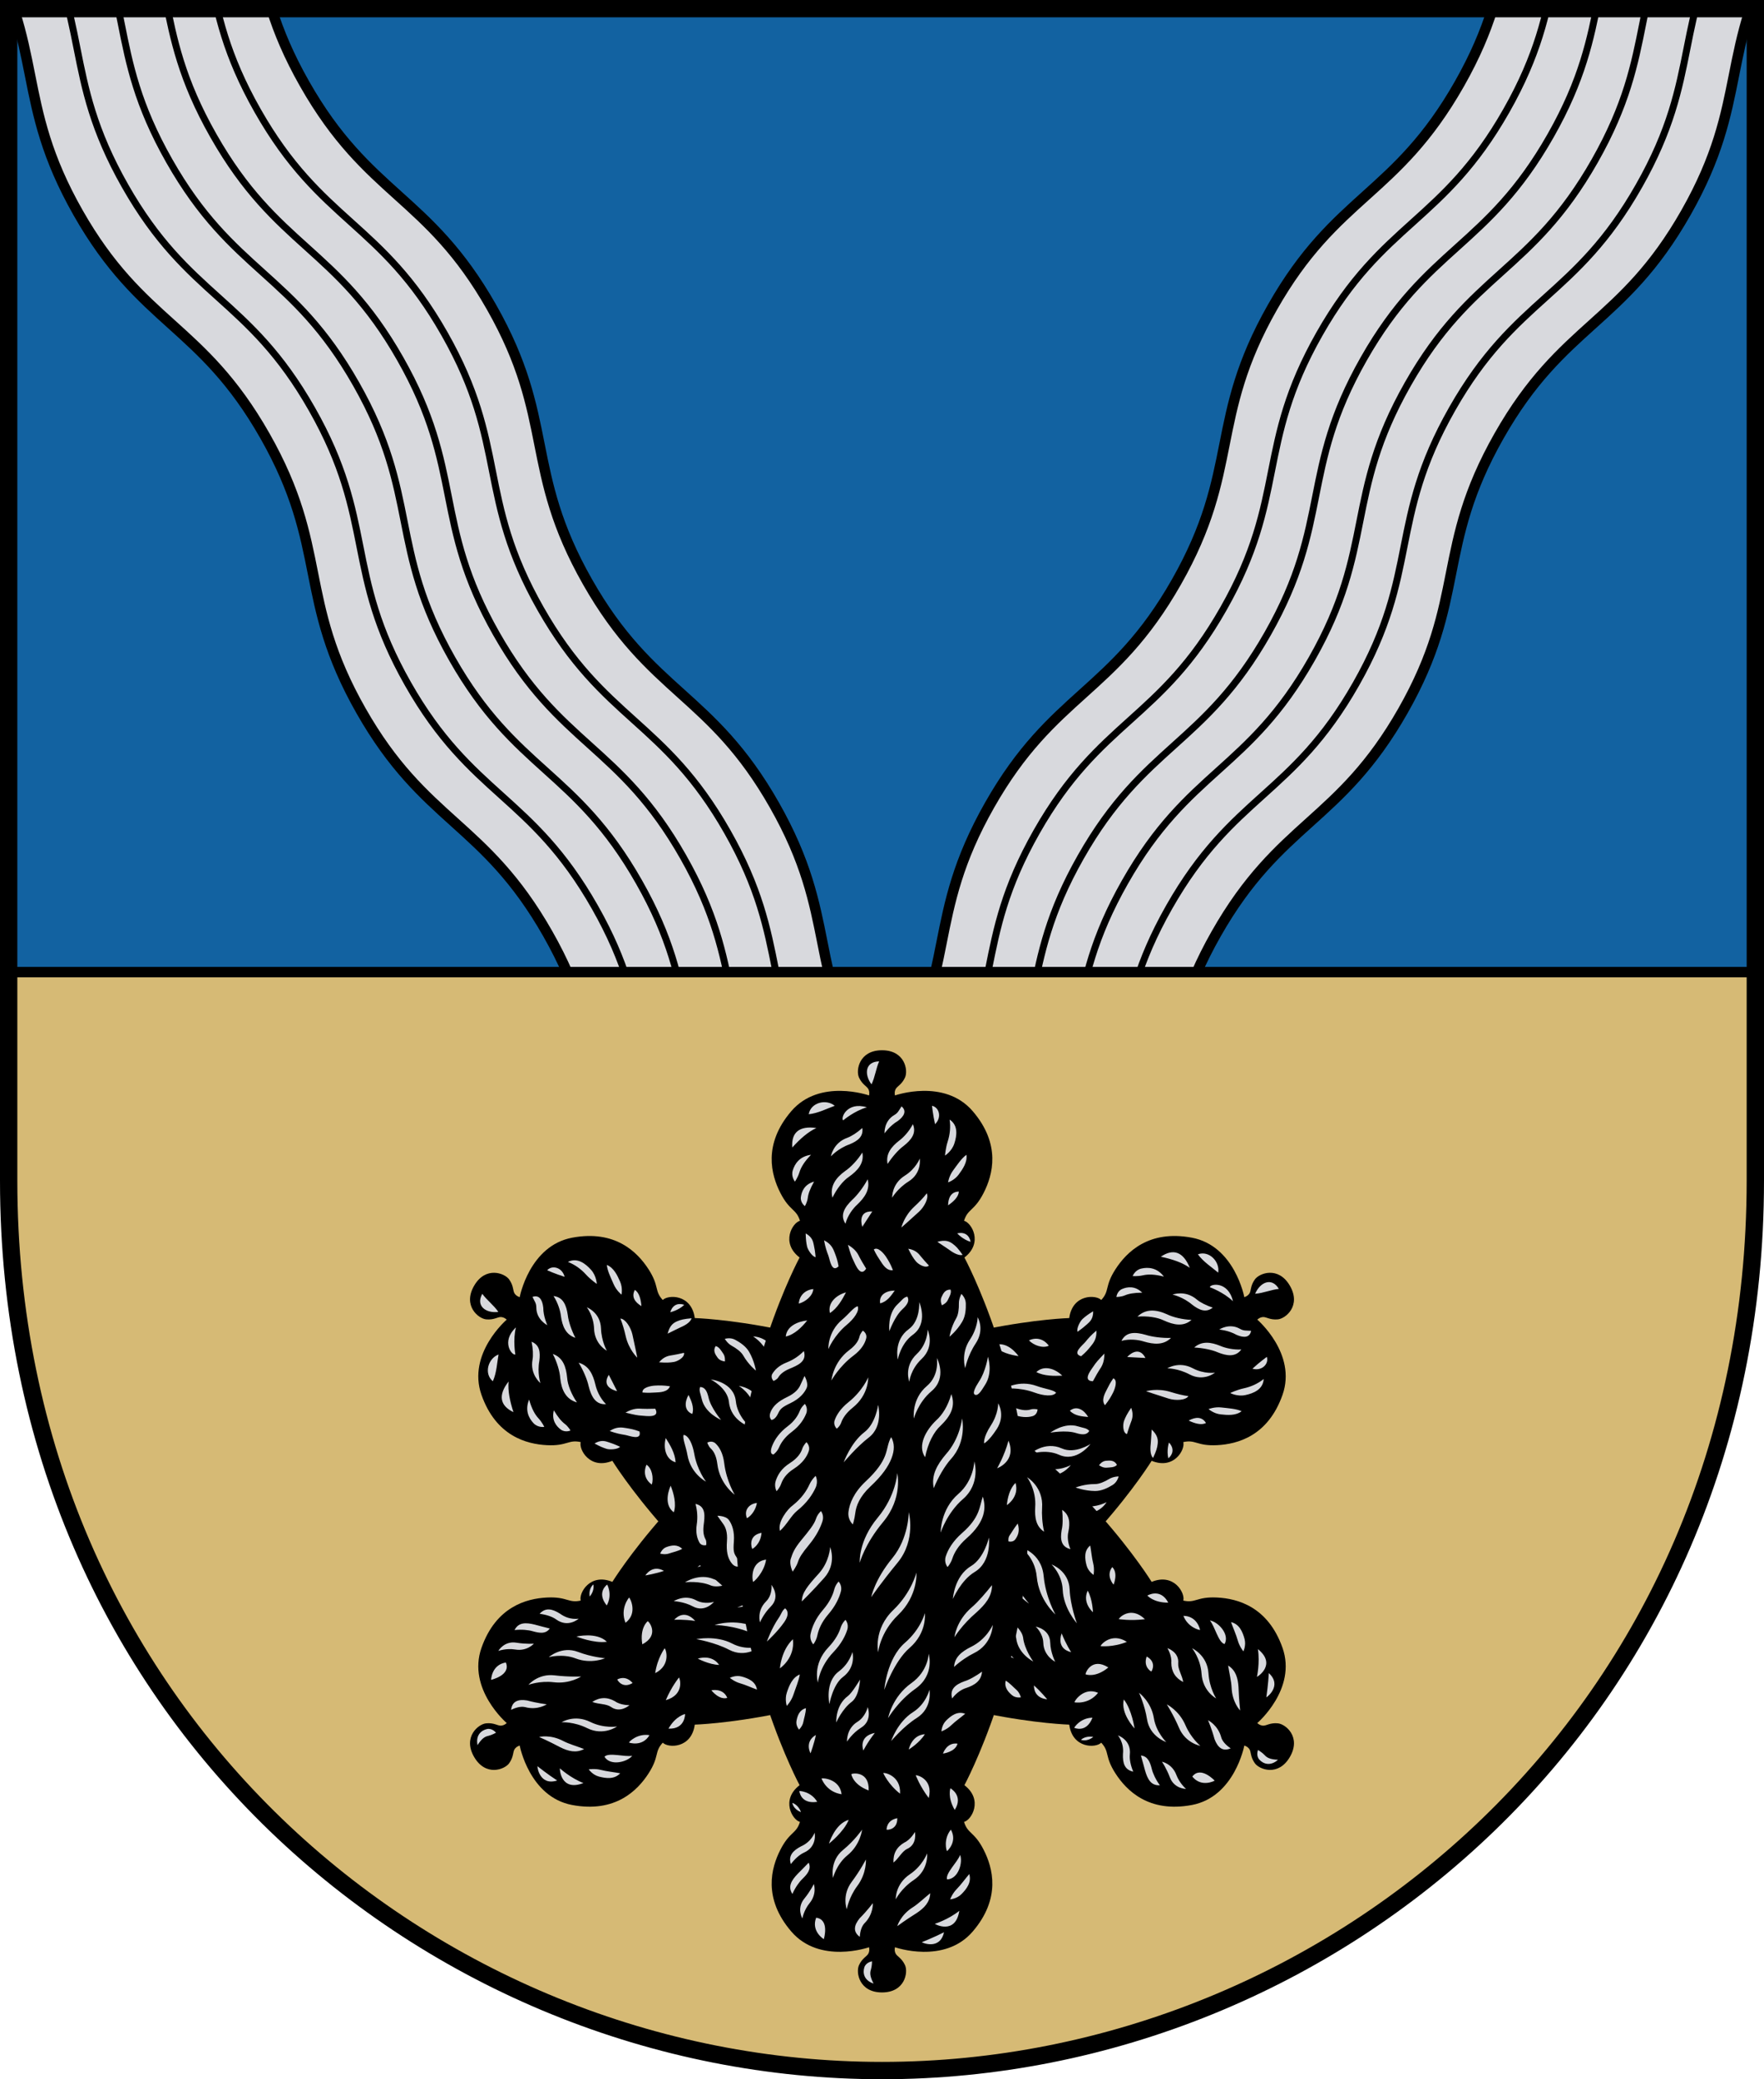 <?xml version="1.0" encoding="UTF-8" standalone="no"?>
<svg
   xmlns:dc="http://purl.org/dc/elements/1.1/"
   xmlns:cc="http://creativecommons.org/ns#"
   xmlns:rdf="http://www.w3.org/1999/02/22-rdf-syntax-ns#"
   xmlns:svg="http://www.w3.org/2000/svg"
   xmlns="http://www.w3.org/2000/svg"
   xmlns:xlink="http://www.w3.org/1999/xlink"
   width="508.869"
   height="599.719"
   id="svg2"
   version="1.1">
  <defs
     id="defs4">
    <clipPath
       clipPathUnits="userSpaceOnUse"
       id="clipPath3858">
      <use
         x="0"
         y="0"
         xlink:href="#path3763"
         id="use3860"
         width="1"
         height="1" />
    </clipPath>
  </defs>
  <g
     id="layer1"
     transform="translate(-97.5,-88.862)">
    <g
       id="g4007">
      <path
         style="color:#000000;display:inline;overflow:visible;visibility:visible;fill:#1262a1;fill-opacity:1;stroke:none;stroke-width:5;marker:none;enable-background:accumulate"
         d="M 100,369.255 V 91.362 H 603.869 V 369.255 Z"
         id="path3763" />
      <g
         style="stroke:#000000"
         clip-path="url(#clipPath3858)"
         id="g3848">
        <g
           style="stroke:#000000"
           id="g3824"
           transform="translate(-0.926)">
          <g
             style="stroke:#000000"
             id="use3770"
             transform="matrix(1.854,3.263,-3.263,1.854,-334.583,-889.294)">
            <path
               id="path3800"
               d="m 278.777,27.285 c 9.913,0 12.096,4.015 22.009,4.015 9.913,-10e-7 12.096,-4.015 22.009,-4.015 9.913,0 12.096,4.015 22.009,4.015 9.913,0 12.096,-4.015 22.009,-4.015 9.913,0 12.096,4.015 22.009,4.015 V 11.27 c -9.913,0 -12.096,-4.015 -22.009,-4.015 -9.913,0 -12.096,4.015 -22.009,4.015 -9.913,0 -12.096,-4.015 -22.009,-4.015 -9.913,0 -12.096,4.015 -22.009,4.015 -9.913,0 -12.096,-4.015 -22.009,-4.015 z"
               style="color:#000000;display:inline;overflow:visible;visibility:visible;fill:#d8d9dd;fill-opacity:1;stroke:#000000;stroke-width:0.799;stroke-linecap:butt;stroke-linejoin:miter;stroke-miterlimit:4;stroke-dasharray:none;stroke-dashoffset:0;stroke-opacity:1;marker:none;enable-background:accumulate" />
            <path
               id="path3802"
               d="m 278.777,11.411 c 9.913,0 12.096,4.015 22.009,4.015 9.913,-1e-6 12.096,-4.015 22.009,-4.015 9.913,0 12.096,4.015 22.009,4.015 9.913,0 12.096,-4.015 22.009,-4.015 9.913,0 12.096,4.015 22.009,4.015"
               style="color:#000000;display:inline;overflow:visible;visibility:visible;fill:none;stroke:#000000;stroke-width:0.533;stroke-linecap:butt;stroke-linejoin:miter;stroke-miterlimit:4;stroke-dasharray:none;stroke-dashoffset:0;stroke-opacity:1;marker:none;enable-background:accumulate" />
            <path
               id="use3804"
               d="m 278.777,15.317 c 9.913,0 12.096,4.015 22.009,4.015 9.913,-10e-7 12.096,-4.015 22.009,-4.015 9.913,0 12.096,4.015 22.009,4.015 9.913,0 12.096,-4.015 22.009,-4.015 9.913,0 12.096,4.015 22.009,4.015"
               style="color:#000000;display:inline;overflow:visible;visibility:visible;fill:none;stroke:#000000;stroke-width:0.533;stroke-linecap:butt;stroke-linejoin:miter;stroke-miterlimit:4;stroke-dasharray:none;stroke-dashoffset:0;stroke-opacity:1;marker:none;enable-background:accumulate" />
            <path
               id="use3806"
               d="m 278.777,19.223 c 9.913,0 12.096,4.015 22.009,4.015 9.913,-1e-6 12.096,-4.015 22.009,-4.015 9.913,0 12.096,4.015 22.009,4.015 9.913,0 12.096,-4.015 22.009,-4.015 9.913,0 12.096,4.015 22.009,4.015"
               style="color:#000000;display:inline;overflow:visible;visibility:visible;fill:none;stroke:#000000;stroke-width:0.533;stroke-linecap:butt;stroke-linejoin:miter;stroke-miterlimit:4;stroke-dasharray:none;stroke-dashoffset:0;stroke-opacity:1;marker:none;enable-background:accumulate" />
            <path
               id="use3808"
               d="m 278.777,23.129 c 9.913,0 12.096,4.015 22.009,4.015 9.913,-10e-7 12.096,-4.015 22.009,-4.015 9.913,0 12.096,4.015 22.009,4.015 9.913,0 12.096,-4.015 22.009,-4.015 9.913,0 12.096,4.015 22.009,4.015"
               style="color:#000000;display:inline;overflow:visible;visibility:visible;fill:none;stroke:#000000;stroke-width:0.533;stroke-linecap:butt;stroke-linejoin:miter;stroke-miterlimit:4;stroke-dasharray:none;stroke-dashoffset:0;stroke-opacity:1;marker:none;enable-background:accumulate" />
          </g>
          <use
             style="stroke:#000000"
             height="1052.362"
             width="744.094"
             transform="matrix(-1,0,0,1,705.72,0)"
             id="use3822"
             xlink:href="#use3770"
             y="0"
             x="0" />
        </g>
      </g>
      <path
         id="path3844"
         d="m 603.869,369.255 v 60.146 c 0,153.132 -121.425,256.68 -251.935,256.68 C 221.425,686.081 100,582.533 100,429.401 v -60.146 z"
         style="color:#000000;display:inline;overflow:visible;visibility:visible;fill:#d6ba75;fill-opacity:1;stroke:none;stroke-width:3;stroke-linecap:butt;stroke-linejoin:miter;stroke-miterlimit:4;stroke-dasharray:none;stroke-dashoffset:0;stroke-opacity:1;marker:none;enable-background:accumulate" />
      <g
         id="g1023"
         transform="translate(-675.094,4.443)">
        <g
           id="g1006"
           transform="rotate(60,1027.029,523.225)">
          <path
             id="path1002"
             d="m 1003.257,447.129 c -5.532,-4.256 -2.039,-10.059 0.107,-10.596 -1.071,-3.502 -2.946,-2.753 -5.636,-8.003 -2.691,-5.25 -5.073,-14.038 3.127,-23.607 8.2,-9.569 22.426,-4.545 22.426,-4.545 0,0 0.271,-0.934 -0.178,-1.81 -0.45,-0.876 -1.762,-1.289 -2.714,-3.359 -0.952,-2.07 0.02,-7.863 6.64,-7.863 6.62,-2e-5 7.591,5.793 6.64,7.863 -0.952,2.07 -2.264,2.483 -2.714,3.359 -0.45,0.876 -0.178,1.81 -0.178,1.81 0,0 14.226,-5.024 22.426,4.545 8.2,9.569 5.818,18.356 3.127,23.607 -2.691,5.25 -4.565,4.5 -5.636,8.003 2.146,0.537 5.638,6.339 0.107,10.596 0,0 18.412,34.146 18.412,76.096 0,41.95 -18.412,76.096 -18.412,76.096 5.532,4.256 2.039,10.059 -0.107,10.596 1.071,3.502 2.946,2.753 5.636,8.003 2.691,5.25 5.073,14.038 -3.127,23.607 -8.2,9.569 -22.426,4.545 -22.426,4.545 0,0 -0.271,0.934 0.178,1.81 0.45,0.876 1.762,1.289 2.714,3.359 0.952,2.07 -0.02,7.863 -6.64,7.863 -6.62,-2e-5 -7.591,-5.793 -6.64,-7.863 0.952,-2.07 2.264,-2.483 2.714,-3.359 0.45,-0.876 0.178,-1.81 0.178,-1.81 0,0 -14.226,5.024 -22.426,-4.545 -8.2,-9.569 -5.818,-18.356 -3.127,-23.607 2.691,-5.25 4.565,-4.5 5.636,-8.003 -2.146,-0.537 -5.638,-6.339 -0.107,-10.596 0,0 -18.412,-34.146 -18.412,-76.096 0,-41.95 18.412,-76.096 18.412,-76.096 z"
             style="color:#000000;display:inline;overflow:visible;visibility:visible;fill:#000000;stroke:none;stroke-width:0.25;stroke-linecap:butt;stroke-linejoin:miter;stroke-miterlimit:4;stroke-dasharray:none;stroke-dashoffset:0;stroke-opacity:1;marker:none;enable-background:accumulate" />
          <path
             style="color:#000000;font-style:normal;font-variant:normal;font-weight:normal;font-stretch:normal;font-size:medium;line-height:normal;font-family:sans-serif;font-variant-ligatures:normal;font-variant-position:normal;font-variant-caps:normal;font-variant-numeric:normal;font-variant-alternates:normal;font-variant-east-asian:normal;font-feature-settings:normal;font-variation-settings:normal;text-indent:0;text-align:start;text-decoration:none;text-decoration-line:none;text-decoration-style:solid;text-decoration-color:#000000;letter-spacing:normal;word-spacing:normal;text-transform:none;writing-mode:lr-tb;direction:ltr;text-orientation:mixed;dominant-baseline:auto;baseline-shift:baseline;text-anchor:start;white-space:normal;shape-padding:0;shape-margin:0;inline-size:0;clip-rule:nonzero;display:inline;overflow:visible;visibility:visible;opacity:1;isolation:auto;mix-blend-mode:normal;color-interpolation:sRGB;color-interpolation-filters:linearRGB;solid-color:#000000;solid-opacity:1;vector-effect:none;fill:#d8d9dd;fill-opacity:1;fill-rule:nonzero;stroke:none;stroke-linecap:butt;stroke-linejoin:miter;stroke-miterlimit:4;stroke-dasharray:none;stroke-dashoffset:0;stroke-opacity:1;color-rendering:auto;image-rendering:auto;shape-rendering:auto;text-rendering:auto;enable-background:accumulate;stop-color:#000000;stop-opacity:1"
             d="m 1024.003,397.181 c 1.042,-2.148 1.296,-4.639 2.208,-6.626 -4.062,0.054 -4.366,3.774 -2.208,6.626 z m -10.602,6.185 c -2.465,-2.043 -6.922,-0.976 -7.509,2.43 2.617,-0.243 5.359,-1.666 7.509,-2.43 z m 17.165,2.67 c -3.053,1.781 -2.809,5.281 -2.809,5.281 0,0 1.569,-2.242 3.816,-3.553 1.862,-1.372 2.649,-2.904 1.101,-4.231 -0.87,1.299 -1.015,1.865 -2.109,2.503 z m -7.889,-2.229 c -5.787,-1.773 -7.664,3.178 -6.847,3.755 0,0 3.247,-2.755 6.847,-3.755 z m 18.773,-0.441 c 0,0 0.279,2.658 0.884,5.301 2.071,-2.021 1.134,-4.9 -0.884,-5.301 z m 6.446,10.883 c 0.735,-2.264 1.179,-5.226 -1.366,-6.908 0.326,2.072 0.109,4.303 -0.536,6.291 -0.645,1.988 -0.788,4.09 -0.788,4.09 0,0 1.955,-1.209 2.69,-3.473 z m -15.865,-0.871 c -2.332,1.802 -3.981,3.889 -3.391,6.773 1.331,-2.056 3.113,-4.086 4.561,-5.152 2.233,-1.746 3.864,-3.728 2.728,-6.332 -1.038,2.058 -2.707,3.834 -3.898,4.711 z m -23.931,-3.606 c -4.981,-0.71 -7.283,1.329 -6.956,5.632 2.286,-2.53 4.532,-4.514 6.956,-5.632 z m 9.608,4.696 c 2.296,-0.965 4.008,-2.198 3.644,-4.696 -1.486,1.337 -3.14,2.386 -4.308,2.812 -4.145,1.463 -4.747,5.36 -4.747,5.36 0,0 2.047,-2.288 5.411,-3.476 z m -14.504,8.102 c 0.435,-1.425 1.38,-3.065 3.35,-5.067 -3.331,0.427 -4.705,2.65 -5.264,4.483 -0.559,1.833 0.626,3.245 0.626,3.245 0,0 0.853,-1.236 1.288,-2.661 z m 14.275,1.291 c 2.513,-1.792 4.493,-3.944 3.873,-7.021 -1.373,2.206 -3.375,4.292 -4.963,5.346 -2.713,1.959 -4.481,4.433 -3.651,7.685 1.187,-2.493 3.002,-4.849 4.741,-6.009 z m 31.648,-0.629 c 1.211,-1.633 2.572,-3.627 2.261,-5.73 -1.415,0.988 -2.705,2.97 -3.868,4.539 -1.163,1.569 -1.433,3.412 -1.433,3.412 0,0 1.829,-0.587 3.04,-2.221 z m -14.435,1.965 c 3.924,-2.453 3.225,-6.591 3.225,-6.591 0,0 -1.142,2.929 -4.285,4.894 -3.867,2.417 -3.666,6.37 -3.666,6.37 0,0 1.526,-2.673 4.727,-4.673 z m -29.078,4.762 c 0.141,-1.197 0.651,-2.647 1.823,-4.727 -2.803,0.791 -3.619,2.875 -3.81,4.494 -0.19,1.619 1.159,2.573 1.159,2.573 0,0 0.686,-1.144 0.827,-2.341 z m 14.194,1.984 c 2.225,-2.105 3.856,-4.41 3.09,-7.374 -1.222,2.27 -2.998,4.593 -4.418,5.878 -2.179,2.108 -3.686,4.41 -1.986,6.932 0.598,-2.371 2.19,-4.416 3.315,-5.436 z m 29.373,-3.841 c -2.239,0.067 -3.045,1.79 -3.093,3.976 1.525,-1.024 3.099,-2.511 3.093,-3.976 z m -11.471,5.815 c 1.546,-1.427 2.893,-3.997 2.239,-5.297 -0.995,1.294 -2.269,2.605 -3.594,3.828 -2.984,2.754 -3.739,6.035 -3.739,6.035 0,0 2.336,-2.02 5.095,-4.566 z m -16.358,4.345 c 0,0 1.369,-2.087 2.871,-4.417 -4.417,-0.21 -2.921,4.35 -2.871,4.417 z m 27.387,1.914 c 0,0 1.583,1.77 3.856,2.43 -0.709,-3.426 -3.856,-2.43 -3.856,-2.43 z m -41.38,3.333 c -0.207,-1.002 -0.455,-2.293 -2.35,-3.332 0.05,1.877 0.177,2.697 0.391,3.734 0.214,1.037 1.581,3.029 2.479,3.112 -0.171,-1.804 -0.314,-2.513 -0.52,-3.515 z m 6.061,2.338 c -0.448,-1.186 -0.992,-2.635 -3.11,-3.684 0.379,2.074 0.787,3.195 1.239,4.391 0.452,1.195 0.919,5.09 2.957,3.119 -0.3,-1.749 -0.638,-2.64 -1.086,-3.826 z m 34.006,-2.678 c -0.933,-0.687 -2.103,-1.242 -4.43,-0.563 1.846,1.272 2.491,1.618 3.244,2.173 0.753,0.555 2.659,1.959 4.045,1.582 -1.265,-1.808 -1.927,-2.505 -2.859,-3.191 z m -26.857,3.918 c -0.448,-0.881 -0.971,-2.222 -3.374,-3.625 0.712,2.49 1.064,3.494 1.591,4.531 0.527,1.037 1.995,5.044 3.672,2.342 -1.133,-1.881 -1.441,-2.367 -1.889,-3.248 z m 17.793,-0.121 c -0.655,-0.797 -1.474,-1.995 -3.757,-2.372 0.879,1.836 1.462,2.731 2.21,3.642 0.748,0.911 2.835,2.098 3.753,1.217 -1.167,-1.272 -1.551,-1.689 -2.206,-2.486 z m -11.838,1.064 c 0.66,1.008 1.806,3.031 3.663,2.747 -0.716,-1.825 -1.308,-2.8 -1.991,-3.843 -0.683,-1.043 -2.395,-3.012 -3.53,-2.121 0.713,1.505 1.198,2.209 1.858,3.217 z m -19.306,8.194 c -2.375,0.254 -4.006,1.832 -4.196,4.196 1.921,-0.481 4.058,-2.256 4.196,-4.196 z m 36.966,2.356 c -0.492,1.065 0.128,2.333 0.128,2.333 0,0 1.243,-0.528 1.688,-1.493 0.445,-0.965 1.148,-2.04 0.811,-3.036 -1.587,-0.059 -2.135,1.131 -2.627,2.196 z m -13.481,-1.914 c -2.326,-0.005 -4.606,1.149 -4.213,3.675 2.015,-0.436 3.235,-2.3 4.213,-3.675 z m -18.699,6.478 c 2.147,-1.358 3.573,-3.913 4.638,-5.962 -2.743,0.748 -5.349,2.976 -4.638,5.962 z m 20.921,-1.102 c 1.423,-1.305 2.092,-2.446 1.423,-3.637 -1.111,0.19 -1.548,1.037 -2.774,2.162 -3.077,2.82 -2.416,7.806 -2.416,7.806 0,0 1.544,-4.293 3.768,-6.331 z m 17.247,3.596 c 0.96,-1.632 1.078,-3.645 1.037,-5.275 -0.041,-1.63 -1.273,-2.728 -1.273,-2.728 0,0 -0.763,1.324 -0.727,2.778 0.037,1.454 -0.158,3.188 -0.76,4.211 -1.565,2.661 -1.95,5.348 -1.95,5.348 0,0 2.115,-1.685 3.673,-4.334 z m -14.244,3.766 c 4.588,-3.314 1.844,-9.424 1.844,-9.424 0,0 0.347,5.374 -3.016,7.803 -4.444,3.209 -3.169,8.762 -3.169,8.762 0,0 0.833,-4.608 4.341,-7.141 z m -19.086,-2.84 c 2.075,-1.729 3.761,-4.001 3.177,-5.376 -1.135,0.225 -2.558,2.257 -4.459,3.841 -4.269,3.558 -3.997,8.498 -3.997,8.498 0,0 1.597,-3.895 5.278,-6.963 z m 35.541,4.26 c -2.698,4.047 -1.355,8.207 -1.355,8.207 0,0 0.719,-3.648 3.018,-7.098 2.723,-4.084 0.574,-7.582 0.574,-7.582 0,0 0.036,3.061 -2.238,6.473 z M 999.267,469.917 c 2.549,-0.564 4.728,-2.781 6.185,-4.638 -2.734,0.308 -5.902,1.639 -6.185,4.638 z m 37.819,5.013 c -3.87,3.629 -2.187,8.019 -2.187,8.019 0,0 0.358,-3.562 3.555,-6.56 3.933,-3.687 1.746,-8.459 1.746,-8.459 0,0 0.021,4.062 -3.113,7 z m -16.56,-4.973 c -0.221,0.951 -0.882,2.328 -2.939,3.871 -4.699,3.524 -5.142,8.752 -5.142,8.752 0,0 2.207,-4.049 6.343,-7.15 2.36,-1.77 3.356,-3.596 3.688,-5.02 0.331,-1.424 -0.975,-2.186 -0.975,-2.186 0,0 -0.754,0.782 -0.975,1.732 z m -20.985,7.432 c -2.288,0.89 -3.506,2.209 -4.143,3.281 -0.637,1.072 0.334,2.057 0.334,2.057 0,0 0.972,-0.34 1.385,-1.035 0.412,-0.695 1.266,-1.645 3.199,-2.459 2.246,-0.946 5.159,-2.054 4.168,-5.119 -1.377,1.383 -2.993,2.516 -4.944,3.275 z m 55.494,5.459 c -1.17,1.805 -2.069,3.6 -1.092,3.891 0.977,0.291 1.974,-1.595 2.756,-2.782 2.451,-3.676 0.887,-8.208 0.887,-8.208 0,0 -0.629,4.215 -2.551,7.099 z m -13.75,2.853 c 4.692,-3.951 1.565,-9.6 1.565,-9.6 0,0 0.847,4.952 -2.854,8.068 -4.544,3.827 -3.772,9.379 -3.772,9.379 0,0 1.213,-4.607 5.061,-7.848 z m -26.02,9.023 c 0.38,-1.094 1.247,-2.635 3.324,-4.297 4.697,-3.757 4.456,-8.73 4.456,-8.73 0,0 -1.566,3.86 -5.704,7.17 -2.34,1.872 -3.462,3.753 -3.965,5.199 -0.503,1.446 0.614,2.428 0.614,2.428 0,0 0.894,-0.676 1.274,-1.77 z m -18.109,-2.806 c 0.557,-1.137 1.066,-1.64 3.425,-2.768 2.72,-1.301 4.087,-2.988 4.707,-4.391 0.62,-1.402 -0.611,-3.467 -0.611,-3.467 0,0 -0.791,1.687 -1.22,2.659 -0.429,0.972 -1.381,2.266 -3.74,3.395 -2.72,1.301 -3.977,2.567 -4.69,4.025 -0.357,0.729 -0.671,1.83 0.121,2.623 1.117,-0.194 1.729,-1.507 2.007,-2.076 z m 49.869,-5.387 c -0.989,3.5 -2.603,5.988 -4.393,7.59 -2.832,2.719 -5.506,7.229 -3.161,10.613 0.784,-4.112 2.58,-7.414 4.478,-9.107 2.872,-2.783 4.377,-5.568 3.076,-9.096 z m 11.441,8.974 c -2.36,3.619 -1.974,5.23 -1.974,5.23 0,0 1.322,-0.573 3.647,-4.139 2.572,-3.944 0.413,-7.418 0.413,-7.418 0,0 0.026,3.087 -2.087,6.326 z m -55.162,-4.115 c -0.494,1.259 -1.478,2.91 -3.533,4.451 -2.356,1.767 -3.628,3.744 -4.295,5.289 -0.666,1.545 -0.742,2.744 0.256,2.799 0,0 1.034,-0.735 1.582,-2.006 0.548,-1.271 1.595,-2.936 3.656,-4.482 2.362,-1.772 3.587,-3.765 4.197,-5.322 0.611,-1.557 -0.379,-2.766 -0.379,-2.766 0,0 -0.99,0.778 -1.484,2.037 z m 18.691,6.076 c -4.011,3.067 -6.018,8.745 -6.018,8.745 0,0 3.735,-4.482 7.232,-7.157 4.296,-3.285 2.706,-9.407 2.706,-9.407 0,0 -0.707,5.362 -3.921,7.819 z m 24.906,7.799 c 4.724,-5.196 3.235,-11.716 3.235,-11.716 0,0 -0.605,5.848 -4.716,10.37 -2.437,2.897 -4.277,6.005 -3.456,9.728 1.232,-3.075 3.138,-6.37 4.936,-8.382 z m -18.992,-0.959 c -0.76,1.977 -2.308,4.334 -5.547,7.357 -3.462,3.231 -4.698,6.404 -5.002,8.777 -0.304,2.374 1.267,3.66 1.267,3.66 0,0 0.468,-1.473 0.716,-3.406 0.248,-1.933 1.221,-4.615 4.385,-7.568 3.387,-3.161 5.153,-5.772 6.049,-8.102 0.896,-2.33 0.895,-4.335 -0.105,-6.102 -1,1.767 -1,3.406 -1.762,5.383 z m 35.61,-4.35 c -1.173,4.377 -3.28,7.964 -3.28,7.964 0,0 5.702,-2.033 3.28,-7.964 z m -59.515,2.388 c -0.373,1.12 -1.252,2.618 -3.51,4.055 -2.614,1.663 -3.545,3.478 -4.106,5.099 -0.561,1.621 0.226,3.032 0.226,3.032 0,0 0.898,-0.907 1.331,-2.157 0.433,-1.25 1.378,-2.858 3.623,-4.287 2.602,-1.655 3.822,-3.579 4.332,-5.109 0.51,-1.531 -0.672,-2.58 -0.672,-2.58 0,0 -0.851,0.828 -1.225,1.947 z m 46.344,14.49 c 5.259,-4.542 3.321,-10.916 3.321,-10.916 0,0 -0.169,5.552 -4.628,9.402 -5.181,4.475 -5.09,11.137 -5.09,11.137 0,0 1.86,-5.705 6.396,-9.623 z m -23.002,6.582 c 5.763,-6.916 4.091,-14.112 4.091,-14.112 0,0 -0.349,6.498 -5.628,12.833 -5.687,6.824 -5.194,13.008 -5.194,13.008 0,0 1.375,-5.301 6.731,-11.729 z m -21.289,-10.734 c -0.744,1.641 -2.134,3.823 -4.766,5.928 -1.461,0.99 -4.483,4.852 -3.692,7.364 2.038,-1.872 3.218,-4.404 4.94,-5.804 2.89,-2.312 4.482,-4.77 5.34,-6.662 0.857,-1.892 0,-3.394 0,-3.394 0,0 -1.078,0.926 -1.822,2.567 z m 59.491,-0.545 c -2.271,2.184 -2.498,6.403 -2.498,6.403 0,0 3.675,-2.34 2.498,-6.403 z m -18.216,21.783 c 0.499,-1.524 1.603,-3.62 4.125,-5.826 5.49,-4.804 5.643,-8.926 4.643,-12.018 -1,3.092 -0.848,6.039 -5.959,10.512 -2.779,2.432 -4.104,4.864 -4.709,6.709 -0.605,1.845 0.509,3.1 0.509,3.1 0,0 0.892,-0.953 1.392,-2.477 z m -56.386,-16.003 c -2.375,0.276 -3.798,2.176 -2.872,4.417 1.577,-0.936 2.594,-2.774 2.872,-4.417 z m 11.829,17.037 c 0.429,-1.337 1.198,-2.538 3.223,-4.989 2.18,-2.639 3.293,-5.02 3.853,-6.762 0.561,-1.742 -0.428,-2.93 -0.428,-2.93 0,0 -0.988,0.801 -1.477,2.316 -0.488,1.516 -2.098,3.504 -4.115,5.945 -2.172,2.629 -2.608,3.907 -3.118,5.497 -0.51,1.589 0.537,3.689 0.537,3.689 0,0 1.094,-1.43 1.523,-2.767 z m 28.771,0.164 c 5.384,-6.555 3.203,-14.55 3.203,-14.55 0,0 0.027,7.467 -4.748,13.28 -5.156,6.277 -6.075,11.235 -6.075,11.235 0,0 2.616,-3.874 7.62,-9.966 z m 33.928,-6.691 c 0.695,-0.942 1.435,-2.402 0.699,-4.575 -1.205,1.575 -1.793,2.689 -2.309,3.388 -0.515,0.698 -0.347,1.765 -0.347,1.765 0,0 1.261,0.364 1.956,-0.577 z m -73.203,-1.896 c -4.144,0.771 -2.763,4.639 -2.65,4.639 0.021,0.028 2.408,-1.272 2.65,-4.639 z m 61.471,11.312 c 5.014,-3.008 4.124,-9.912 4.124,-9.912 0,0 -1.333,5.905 -5.153,8.197 -4.909,2.945 -5.228,9.471 -5.228,9.471 0,0 2.331,-5.401 6.257,-7.756 z m -43.348,1.645 c 3.629,-4.112 1.68,-8.833 1.68,-8.833 0,0 -0.183,4.114 -3.18,7.511 -3.371,3.715 -4.992,5.68 -4.992,8.17 0,0 3.238,-3.159 6.492,-6.848 z m -16.799,-5.226 c -4.835,0.645 -3.931,6.262 -3.754,6.404 0.098,0.147 3.147,-2.553 3.754,-6.404 z m 38.092,15.96 c 5.782,-5.551 5.271,-12.206 5.271,-12.206 0,0 -1.395,5.715 -6.655,10.765 -5.821,5.588 -4.388,12.206 -4.388,12.206 0,0 0.551,-5.752 5.772,-10.765 z m -23.301,5.871 c 0.329,-1.567 1.136,-3.715 3.119,-6.012 2.198,-2.545 3.212,-4.903 3.662,-6.643 0.45,-1.74 -0.664,-2.845 -0.664,-2.845 0,0 -0.893,0.882 -1.272,2.345 -0.378,1.462 -1.242,3.522 -3.24,5.836 -2.213,2.563 -3.173,5.052 -3.562,6.908 -0.389,1.857 0.786,3.021 0.786,3.021 0,0 0.842,-1.045 1.171,-2.611 z m -14.836,-9.729 c -2.708,2.708 -1.721,6.008 -1.721,6.008 0,0 0.984,-2.443 3.135,-4.594 2.879,-2.879 0.178,-6.229 0.178,-6.229 0,0 0.388,2.835 -1.592,4.814 z m 59.471,1.564 c -4.622,3.929 -5.094,8.713 -5.094,8.713 0,0 2.176,-3.607 6.389,-7.188 2.4,-2.187 4.482,-4.53 4.434,-7.831 -1.803,2.26 -3.958,4.78 -5.729,6.306 z m -55.83,3.211 c -1.995,2.882 -3.375,6.754 -3.375,6.754 0,0 3.039,-2.755 5.02,-5.615 1.108,-1.6 1.355,-3.032 0.254,-3.964 -0.936,0.669 -1.018,1.554 -1.898,2.825 z m 37.77,8.615 c 5.15,-4.447 4.427,-10.033 4.427,-10.033 0,0 -1.165,4.574 -5.734,8.52 -5.28,4.56 -5.972,13.566 -5.972,13.566 0,0 2.841,-8.22 7.278,-12.053 z m -21.941,1.184 c 2.313,-2.428 3.445,-4.724 3.984,-6.434 0.54,-1.709 -0.512,-2.868 -0.512,-2.868 0,0 -0.942,0.829 -1.397,2.267 -0.454,1.438 -1.419,3.447 -3.523,5.656 -4.692,4.927 -3.031,10.188 -3.031,10.188 0,0 0.336,-4.459 4.479,-8.809 z m 40.42,0.361 c 5.507,-2.634 5.531,-8.191 5.531,-8.191 0,0 -1.742,4.162 -6.394,6.387 -2.521,1.279 -4.619,2.908 -4.756,5.716 1.87,-1.731 4.131,-3.185 5.619,-3.911 z m -52.113,-4.068 c -3.4,3.18 -3.754,8.393 -3.754,8.393 0,0 4.413,-2.916 3.754,-8.393 z m 14.44,10.885 c 3.912,-2.934 2.714,-7.204 2.714,-7.204 0,0 -0.758,3.238 -3.913,5.604 -4.126,3.094 -2.713,9.414 -2.713,9.414 0,0 0.97,-5.608 3.912,-7.814 z m 20.887,3.404 c 5.721,-4.052 3.839,-10.094 3.839,-10.094 0,0 -0.115,5.004 -4.995,8.461 -5.582,3.954 -6.71,10.092 -6.71,10.092 0,0 2.847,-4.904 7.866,-8.459 z m 14.635,-0.221 c 2.498,-0.837 4.391,-2.066 4.591,-4.719 -1.734,1.244 -3.687,2.375 -5.126,2.791 -2.561,0.943 -4.249,2.299 -3.487,4.938 1.249,-1.683 2.854,-2.671 4.022,-3.011 z m -49.812,1.924 c 0.616,-1.875 1.571,-4.062 1.839,-5.833 -2.162,0.879 -3.083,3.22 -3.737,5.21 -0.654,1.99 -0.017,3.846 -0.017,3.846 0,0 1.299,-1.348 1.915,-3.223 z m 15.75,0.355 c -3.728,2.734 -3.384,7.652 -3.384,7.652 0,0 1.669,-3.916 4.567,-6.041 2.126,-1.786 2.279,-6.327 2.279,-6.327 0,0 -2.238,3.795 -3.463,4.716 z m 18.758,4.672 c -4.502,2.843 -6.314,8.354 -6.314,8.354 0,0 3.491,-4.206 7.382,-6.663 4.642,-2.932 3.662,-8.135 3.662,-8.135 0,0 -0.979,4.074 -4.73,6.443 z m -31.658,2.883 c 0.23,-1.2 0.718,-2.573 0.756,-4.025 -1.95,0.536 -2.454,2.253 -2.721,3.648 -0.267,1.395 0.734,2.535 0.734,2.535 0,0 1.001,-0.958 1.23,-2.158 z m 16.668,1.611 c 3.385,-2.083 1.905,-5.931 1.905,-5.931 0,0 -0.597,2.777 -2.954,4.228 -3.256,2.004 -3.01,5.711 -3.01,5.711 0,0 1.573,-2.478 4.059,-4.008 z m 25.979,-0.68 c 1.192,-1.166 2.781,-2.257 4.049,-3.338 -2.266,-0.86 -4.1,0.59 -5.447,1.908 -1.347,1.318 -1.4,3.173 -1.4,3.173 0,0 1.606,-0.577 2.799,-1.743 z m -22.013,2.185 c -4.925,0.996 -3.312,5.079 -3.312,5.079 0,0 1.117,-2.282 3.312,-5.079 z m 9.791,4.784 c 0,0 3.156,-1.949 4.639,-4.416 -3.871,0.286 -4.639,4.416 -4.639,4.416 z m -26.797,-4.196 c -3.398,1.995 -1.546,5.302 -1.546,5.302 0,0 1.071,-2.879 1.546,-5.302 z m 36.663,5.375 c 0,0 3.59,-0.453 4.196,-2.871 -3.159,-0.442 -4.196,2.871 -4.196,2.871 z m -17.224,5.632 c 0,0 1.402,3.241 4.841,5.935 0.295,-5.25 -4.591,-6.184 -4.841,-5.935 z m -9.215,0.313 c 0,0 0.406,2.975 4.998,4.686 0.242,-5.652 -4.676,-5.007 -4.998,-4.686 z m 18.584,0.312 c 0,0 1.114,3.051 3.749,6.561 1.386,-5.548 -3.462,-6.704 -3.749,-6.561 z m -27.173,0.938 c 0,0 1.303,3.866 5.778,4.529 -0.526,-4.487 -5.556,-4.751 -5.778,-4.529 z m 37.169,2.811 c 0,0 -0.911,2.564 1.249,6.247 2.629,-4.126 -1.249,-6.247 -1.249,-6.247 z m -43.572,0.781 c 0,0 0.286,3.874 5.153,3.124 -1.848,-3.093 -5.153,-3.124 -5.153,-3.124 z m -2.03,3.436 c 0,0 0.206,1.778 2.498,2.655 -0.831,-2.246 -2.498,-2.655 -2.498,-2.655 z m 27.191,7.717 c 0.123,0.099 3.166,0.103 3.092,-3.313 -3.211,0.612 -3.092,3.313 -3.092,3.313 z m -10.925,-2.833 c -4.016,1.143 -5.694,6.862 -5.694,6.862 0,0 4.306,-3.378 5.694,-6.862 z m -1.632,8.682 c -3.923,3.188 -2.902,8.064 -2.902,8.064 0,0 1.02,-3.957 4.164,-6.512 3.77,-3.063 4.229,-7.402 4.229,-7.402 0,0 -2.193,3.17 -5.49,5.85 z m 30.006,0.335 c 0,0 3.087,-2.63 1.103,-6.185 -2.244,2.733 -1.296,6.152 -1.103,6.185 z m -12.34,-2.456 v 0 c -2.205,1.294 -3.249,3.182 -3.119,5.769 1.562,-1.245 2.399,-3.201 3.947,-3.948 3.003,-1.365 2.236,-4.886 2.236,-4.886 0,0 -1.209,2.222 -3.064,3.065 z m -29.002,2.93 c 4.014,-1.756 3.133,-5.775 3.133,-5.775 0,0 -0.882,2.608 -3.936,3.943 -2.264,1.191 -3.723,2.661 -2.911,5.112 1.197,-1.596 2.609,-2.782 3.714,-3.28 z m 30.627,6.203 c -4.295,2.864 -4.083,7.236 -4.083,7.236 0,0 1.537,-3.135 5.192,-5.572 4.352,-2.902 3.862,-7.679 3.862,-7.679 0,0 -1.373,3.616 -4.972,6.015 z m 10.715,1.494 c 3.333,-0.092 4.614,-5.065 3.754,-7.066 -0.726,2.098 -4.305,5.319 -3.754,7.066 z m -25.924,1.926 c 2.794,-3.726 2.512,-7.668 2.512,-7.668 0,0 -1.607,3.125 -4.113,6.467 -2.886,3.848 -1.407,7.889 -1.407,7.889 0,0 0.595,-3.468 3.009,-6.688 z m -17.162,-3.541 c -1.756,1.835 -2.951,3.668 -1.528,5.812 0.799,-1.865 2.006,-3.511 2.89,-4.348 1.431,-1.403 2.65,-2.832 1.804,-4.677 -1.408,1.412 -2.41,2.502 -3.165,3.212 z m 45.849,4.422 c -1.254,1.28 -1.881,2.937 -1.881,2.937 0,0 1.912,-0.111 3.309,-1.536 1.396,-1.425 2.937,-3.354 2.212,-5.753 -1.166,1.355 -2.386,3.072 -3.64,4.353 z m -43.955,2.744 c -2.282,2.79 -0.552,5.713 -0.552,5.713 0,0 0.406,-2.376 2.099,-4.445 2.195,-2.682 1.215,-5.492 1.215,-5.492 0,0 -0.981,2.048 -2.762,4.225 z m 31.385,2.436 c -3.702,2.314 -4.55,5.486 -4.55,5.486 0,0 2.245,-1.686 5.61,-3.789 2.14,-1.437 3.791,-3.075 3.887,-5.707 -1.743,1.415 -3.484,3.079 -4.947,4.01 z m -15.416,3.232 c -1.6,1.972 -2.005,3.828 0.044,5.346 0.117,-1.87 0.655,-3.195 1.37,-3.93 2.622,-2.622 2.385,-5.788 2.385,-5.788 0,0 -1.562,2.135 -3.799,4.372 z m 21.689,1.591 c 0.049,0.115 5.971,3.267 7.067,-3.754 -3.143,2.522 -7.067,3.754 -7.067,3.754 z m -32.025,4.417 c 0,0 1.767,-5.686 -2.209,-6.183 -1.502,3.959 2.209,6.183 2.209,6.183 z m 28.27,0.885 c 0.045,0.112 5.246,2.386 6.404,-2.872 -2.565,1.335 -6.404,2.872 -6.404,2.872 z m -16.578,7.26 c -0.48,1.509 -0.187,3.715 2.664,4.666 -1.125,-2.141 -1.051,-3.138 -0.758,-4.059 0.293,-0.92 0.316,-2.347 0.316,-2.347 0,0 -1.742,0.23 -2.223,1.739 z"
             id="path1004" />
        </g>
        <g
           id="g1012"
           transform="rotate(-60,1027.029,523.225)">
          <path
             id="path1008"
             d="m 1003.257,447.129 c -5.532,-4.256 -2.039,-10.059 0.107,-10.596 -1.071,-3.502 -2.946,-2.753 -5.636,-8.003 -2.691,-5.25 -5.073,-14.038 3.127,-23.607 8.2,-9.569 22.426,-4.545 22.426,-4.545 0,0 0.271,-0.934 -0.178,-1.81 -0.45,-0.876 -1.762,-1.289 -2.714,-3.359 -0.952,-2.07 0.02,-7.863 6.64,-7.863 6.62,-2e-5 7.591,5.793 6.64,7.863 -0.952,2.07 -2.264,2.483 -2.714,3.359 -0.45,0.876 -0.178,1.81 -0.178,1.81 0,0 14.226,-5.024 22.426,4.545 8.2,9.569 5.818,18.356 3.127,23.607 -2.691,5.25 -4.565,4.5 -5.636,8.003 2.146,0.537 5.638,6.339 0.107,10.596 0,0 18.412,34.146 18.412,76.096 0,41.95 -18.412,76.096 -18.412,76.096 5.532,4.256 2.039,10.059 -0.107,10.596 1.071,3.502 2.946,2.753 5.636,8.003 2.691,5.25 5.073,14.038 -3.127,23.607 -8.2,9.569 -22.426,4.545 -22.426,4.545 0,0 -0.271,0.934 0.178,1.81 0.45,0.876 1.762,1.289 2.714,3.359 0.952,2.07 -0.02,7.863 -6.64,7.863 -6.62,-2e-5 -7.591,-5.793 -6.64,-7.863 0.952,-2.07 2.264,-2.483 2.714,-3.359 0.45,-0.876 0.178,-1.81 0.178,-1.81 0,0 -14.226,5.024 -22.426,-4.545 -8.2,-9.569 -5.818,-18.356 -3.127,-23.607 2.691,-5.25 4.565,-4.5 5.636,-8.003 -2.146,-0.537 -5.638,-6.339 -0.107,-10.596 0,0 -18.412,-34.146 -18.412,-76.096 0,-41.95 18.412,-76.096 18.412,-76.096 z"
             style="color:#000000;display:inline;overflow:visible;visibility:visible;fill:#000000;stroke:none;stroke-width:0.25;stroke-linecap:butt;stroke-linejoin:miter;stroke-miterlimit:4;stroke-dasharray:none;stroke-dashoffset:0;stroke-opacity:1;marker:none;enable-background:accumulate" />
          <path
             style="color:#000000;font-style:normal;font-variant:normal;font-weight:normal;font-stretch:normal;font-size:medium;line-height:normal;font-family:sans-serif;font-variant-ligatures:normal;font-variant-position:normal;font-variant-caps:normal;font-variant-numeric:normal;font-variant-alternates:normal;font-variant-east-asian:normal;font-feature-settings:normal;font-variation-settings:normal;text-indent:0;text-align:start;text-decoration:none;text-decoration-line:none;text-decoration-style:solid;text-decoration-color:#000000;letter-spacing:normal;word-spacing:normal;text-transform:none;writing-mode:lr-tb;direction:ltr;text-orientation:mixed;dominant-baseline:auto;baseline-shift:baseline;text-anchor:start;white-space:normal;shape-padding:0;shape-margin:0;inline-size:0;clip-rule:nonzero;display:inline;overflow:visible;visibility:visible;opacity:1;isolation:auto;mix-blend-mode:normal;color-interpolation:sRGB;color-interpolation-filters:linearRGB;solid-color:#000000;solid-opacity:1;vector-effect:none;fill:#d8d9dd;fill-opacity:1;fill-rule:nonzero;stroke:none;stroke-linecap:butt;stroke-linejoin:miter;stroke-miterlimit:4;stroke-dasharray:none;stroke-dashoffset:0;stroke-opacity:1;color-rendering:auto;image-rendering:auto;shape-rendering:auto;text-rendering:auto;enable-background:accumulate;stop-color:#000000;stop-opacity:1"
             d="m 1024.003,397.181 c 1.042,-2.148 1.296,-4.639 2.208,-6.626 -4.062,0.054 -4.366,3.774 -2.208,6.626 z m -10.602,6.185 c -2.465,-2.043 -6.922,-0.976 -7.509,2.43 2.617,-0.243 5.359,-1.666 7.509,-2.43 z m 17.165,2.67 c -3.053,1.781 -2.809,5.281 -2.809,5.281 0,0 1.569,-2.242 3.816,-3.553 1.862,-1.372 2.649,-2.904 1.101,-4.231 -0.87,1.299 -1.015,1.865 -2.109,2.503 z m -7.889,-2.229 c -5.787,-1.773 -7.664,3.178 -6.847,3.755 0,0 3.247,-2.755 6.847,-3.755 z m 18.773,-0.441 c 0,0 0.279,2.658 0.884,5.301 2.071,-2.021 1.134,-4.9 -0.884,-5.301 z m 6.446,10.883 c 0.735,-2.264 1.179,-5.226 -1.366,-6.908 0.326,2.072 0.109,4.303 -0.536,6.291 -0.645,1.988 -0.788,4.09 -0.788,4.09 0,0 1.955,-1.209 2.69,-3.473 z m -15.865,-0.871 c -2.332,1.802 -3.981,3.889 -3.391,6.773 1.331,-2.056 3.113,-4.086 4.561,-5.152 2.233,-1.746 3.864,-3.728 2.728,-6.332 -1.038,2.058 -2.707,3.834 -3.898,4.711 z m -23.931,-3.606 c -4.981,-0.71 -7.283,1.329 -6.956,5.632 2.286,-2.53 4.532,-4.514 6.956,-5.632 z m 9.608,4.696 c 2.296,-0.965 4.008,-2.198 3.644,-4.696 -1.486,1.337 -3.14,2.386 -4.308,2.812 -4.145,1.463 -4.747,5.36 -4.747,5.36 0,0 2.047,-2.288 5.411,-3.476 z m -14.504,8.102 c 0.435,-1.425 1.38,-3.065 3.35,-5.067 -3.331,0.427 -4.705,2.65 -5.264,4.483 -0.559,1.833 0.626,3.245 0.626,3.245 0,0 0.853,-1.236 1.288,-2.661 z m 14.275,1.291 c 2.513,-1.792 4.493,-3.944 3.873,-7.021 -1.373,2.206 -3.375,4.292 -4.963,5.346 -2.713,1.959 -4.481,4.433 -3.651,7.685 1.187,-2.493 3.002,-4.849 4.741,-6.009 z m 31.648,-0.629 c 1.211,-1.633 2.572,-3.627 2.261,-5.73 -1.415,0.988 -2.705,2.97 -3.868,4.539 -1.163,1.569 -1.433,3.412 -1.433,3.412 0,0 1.829,-0.587 3.04,-2.221 z m -14.435,1.965 c 3.924,-2.453 3.225,-6.591 3.225,-6.591 0,0 -1.142,2.929 -4.285,4.894 -3.867,2.417 -3.666,6.37 -3.666,6.37 0,0 1.526,-2.673 4.727,-4.673 z m -29.078,4.762 c 0.141,-1.197 0.651,-2.647 1.823,-4.727 -2.803,0.791 -3.619,2.875 -3.81,4.494 -0.19,1.619 1.159,2.573 1.159,2.573 0,0 0.686,-1.144 0.827,-2.341 z m 14.194,1.984 c 2.225,-2.105 3.856,-4.41 3.09,-7.374 -1.222,2.27 -2.998,4.593 -4.418,5.878 -2.179,2.108 -3.686,4.41 -1.986,6.932 0.598,-2.371 2.19,-4.416 3.315,-5.436 z m 29.373,-3.841 c -2.239,0.067 -3.045,1.79 -3.093,3.976 1.525,-1.024 3.099,-2.511 3.093,-3.976 z m -11.471,5.815 c 1.546,-1.427 2.893,-3.997 2.239,-5.297 -0.995,1.294 -2.269,2.605 -3.594,3.828 -2.984,2.754 -3.739,6.035 -3.739,6.035 0,0 2.336,-2.02 5.095,-4.566 z m -16.358,4.345 c 0,0 1.369,-2.087 2.871,-4.417 -4.417,-0.21 -2.921,4.35 -2.871,4.417 z m 27.387,1.914 c 0,0 1.583,1.77 3.856,2.43 -0.709,-3.426 -3.856,-2.43 -3.856,-2.43 z m -41.38,3.333 c -0.207,-1.002 -0.455,-2.293 -2.35,-3.332 0.05,1.877 0.177,2.697 0.391,3.734 0.214,1.037 1.581,3.029 2.479,3.112 -0.171,-1.804 -0.314,-2.513 -0.52,-3.515 z m 6.061,2.338 c -0.448,-1.186 -0.992,-2.635 -3.11,-3.684 0.379,2.074 0.787,3.195 1.239,4.391 0.452,1.195 0.919,5.09 2.957,3.119 -0.3,-1.749 -0.638,-2.64 -1.086,-3.826 z m 34.006,-2.678 c -0.933,-0.687 -2.103,-1.242 -4.43,-0.563 1.846,1.272 2.491,1.618 3.244,2.173 0.753,0.555 2.659,1.959 4.045,1.582 -1.265,-1.808 -1.927,-2.505 -2.859,-3.191 z m -26.857,3.918 c -0.448,-0.881 -0.971,-2.222 -3.374,-3.625 0.712,2.49 1.064,3.494 1.591,4.531 0.527,1.037 1.995,5.044 3.672,2.342 -1.133,-1.881 -1.441,-2.367 -1.889,-3.248 z m 17.793,-0.121 c -0.655,-0.797 -1.474,-1.995 -3.757,-2.372 0.879,1.836 1.462,2.731 2.21,3.642 0.748,0.911 2.835,2.098 3.753,1.217 -1.167,-1.272 -1.551,-1.689 -2.206,-2.486 z m -11.838,1.064 c 0.66,1.008 1.806,3.031 3.663,2.747 -0.716,-1.825 -1.308,-2.8 -1.991,-3.843 -0.683,-1.043 -2.395,-3.012 -3.53,-2.121 0.713,1.505 1.198,2.209 1.858,3.217 z m -19.306,8.194 c -2.375,0.254 -4.006,1.832 -4.196,4.196 1.921,-0.481 4.058,-2.256 4.196,-4.196 z m 36.966,2.356 c -0.492,1.065 0.128,2.333 0.128,2.333 0,0 1.243,-0.528 1.688,-1.493 0.445,-0.965 1.148,-2.04 0.811,-3.036 -1.587,-0.059 -2.135,1.131 -2.627,2.196 z m -13.481,-1.914 c -2.326,-0.005 -4.606,1.149 -4.213,3.675 2.015,-0.436 3.235,-2.3 4.213,-3.675 z m -18.699,6.478 c 2.147,-1.358 3.573,-3.913 4.638,-5.962 -2.743,0.748 -5.349,2.976 -4.638,5.962 z m 20.921,-1.102 c 1.423,-1.305 2.092,-2.446 1.423,-3.637 -1.111,0.19 -1.548,1.037 -2.774,2.162 -3.077,2.82 -2.416,7.806 -2.416,7.806 0,0 1.544,-4.293 3.768,-6.331 z m 17.247,3.596 c 0.96,-1.632 1.078,-3.645 1.037,-5.275 -0.041,-1.63 -1.273,-2.728 -1.273,-2.728 0,0 -0.763,1.324 -0.727,2.778 0.037,1.454 -0.158,3.188 -0.76,4.211 -1.565,2.661 -1.95,5.348 -1.95,5.348 0,0 2.115,-1.685 3.673,-4.334 z m -14.244,3.766 c 4.588,-3.314 1.844,-9.424 1.844,-9.424 0,0 0.347,5.374 -3.016,7.803 -4.444,3.209 -3.169,8.762 -3.169,8.762 0,0 0.833,-4.608 4.341,-7.141 z m -19.086,-2.84 c 2.075,-1.729 3.761,-4.001 3.177,-5.376 -1.135,0.225 -2.558,2.257 -4.459,3.841 -4.269,3.558 -3.997,8.498 -3.997,8.498 0,0 1.597,-3.895 5.278,-6.963 z m 35.541,4.26 c -2.698,4.047 -1.355,8.207 -1.355,8.207 0,0 0.719,-3.648 3.018,-7.098 2.723,-4.084 0.574,-7.582 0.574,-7.582 0,0 0.036,3.061 -2.238,6.473 z M 999.267,469.917 c 2.549,-0.564 4.728,-2.781 6.185,-4.638 -2.734,0.308 -5.902,1.639 -6.185,4.638 z m 37.819,5.013 c -3.87,3.629 -2.187,8.019 -2.187,8.019 0,0 0.358,-3.562 3.555,-6.56 3.933,-3.687 1.746,-8.459 1.746,-8.459 0,0 0.021,4.062 -3.113,7 z m -16.56,-4.973 c -0.221,0.951 -0.882,2.328 -2.939,3.871 -4.699,3.524 -5.142,8.752 -5.142,8.752 0,0 2.207,-4.049 6.343,-7.15 2.36,-1.77 3.356,-3.596 3.688,-5.02 0.331,-1.424 -0.975,-2.186 -0.975,-2.186 0,0 -0.754,0.782 -0.975,1.732 z m -20.985,7.432 c -2.288,0.89 -3.506,2.209 -4.143,3.281 -0.637,1.072 0.334,2.057 0.334,2.057 0,0 0.972,-0.34 1.385,-1.035 0.412,-0.695 1.266,-1.645 3.199,-2.459 2.246,-0.946 5.159,-2.054 4.168,-5.119 -1.377,1.383 -2.993,2.516 -4.944,3.275 z m 55.494,5.459 c -1.17,1.805 -2.069,3.6 -1.092,3.891 0.977,0.291 1.974,-1.595 2.756,-2.782 2.451,-3.676 0.887,-8.208 0.887,-8.208 0,0 -0.629,4.215 -2.551,7.099 z m -13.75,2.853 c 4.692,-3.951 1.565,-9.6 1.565,-9.6 0,0 0.847,4.952 -2.854,8.068 -4.544,3.827 -3.772,9.379 -3.772,9.379 0,0 1.213,-4.607 5.061,-7.848 z m -26.02,9.023 c 0.38,-1.094 1.247,-2.635 3.324,-4.297 4.697,-3.757 4.456,-8.73 4.456,-8.73 0,0 -1.566,3.86 -5.704,7.17 -2.34,1.872 -3.462,3.753 -3.965,5.199 -0.503,1.446 0.614,2.428 0.614,2.428 0,0 0.894,-0.676 1.274,-1.77 z m -18.109,-2.806 c 0.557,-1.137 1.066,-1.64 3.425,-2.768 2.72,-1.301 4.087,-2.988 4.707,-4.391 0.62,-1.402 -0.611,-3.467 -0.611,-3.467 0,0 -0.791,1.687 -1.22,2.659 -0.429,0.972 -1.381,2.266 -3.74,3.395 -2.72,1.301 -3.977,2.567 -4.69,4.025 -0.357,0.729 -0.671,1.83 0.121,2.623 1.117,-0.194 1.729,-1.507 2.007,-2.076 z m 49.869,-5.387 c -0.989,3.5 -2.603,5.988 -4.393,7.59 -2.832,2.719 -5.506,7.229 -3.161,10.613 0.784,-4.112 2.58,-7.414 4.478,-9.107 2.872,-2.783 4.377,-5.568 3.076,-9.096 z m 11.441,8.974 c -2.36,3.619 -1.974,5.23 -1.974,5.23 0,0 1.322,-0.573 3.647,-4.139 2.572,-3.944 0.413,-7.418 0.413,-7.418 0,0 0.026,3.087 -2.087,6.326 z m -55.162,-4.115 c -0.494,1.259 -1.478,2.91 -3.533,4.451 -2.356,1.767 -3.628,3.744 -4.295,5.289 -0.666,1.545 -0.742,2.744 0.256,2.799 0,0 1.034,-0.735 1.582,-2.006 0.548,-1.271 1.595,-2.936 3.656,-4.482 2.362,-1.772 3.587,-3.765 4.197,-5.322 0.611,-1.557 -0.379,-2.766 -0.379,-2.766 0,0 -0.99,0.778 -1.484,2.037 z m 18.691,6.076 c -4.011,3.067 -6.018,8.745 -6.018,8.745 0,0 3.735,-4.482 7.232,-7.157 4.296,-3.285 2.706,-9.407 2.706,-9.407 0,0 -0.707,5.362 -3.921,7.819 z m 24.906,7.799 c 4.724,-5.196 3.235,-11.716 3.235,-11.716 0,0 -0.605,5.848 -4.716,10.37 -2.437,2.897 -4.277,6.005 -3.456,9.728 1.232,-3.075 3.138,-6.37 4.936,-8.382 z m -18.992,-0.959 c -0.76,1.977 -2.308,4.334 -5.547,7.357 -3.462,3.231 -4.698,6.404 -5.002,8.777 -0.304,2.374 1.267,3.66 1.267,3.66 0,0 0.468,-1.473 0.716,-3.406 0.248,-1.933 1.221,-4.615 4.385,-7.568 3.387,-3.161 5.153,-5.772 6.049,-8.102 0.896,-2.33 0.895,-4.335 -0.105,-6.102 -1,1.767 -1,3.406 -1.762,5.383 z m 35.61,-4.35 c -1.173,4.377 -3.28,7.964 -3.28,7.964 0,0 5.702,-2.033 3.28,-7.964 z m -59.515,2.388 c -0.373,1.12 -1.252,2.618 -3.51,4.055 -2.614,1.663 -3.545,3.478 -4.106,5.099 -0.561,1.621 0.226,3.032 0.226,3.032 0,0 0.898,-0.907 1.331,-2.157 0.433,-1.25 1.378,-2.858 3.623,-4.287 2.602,-1.655 3.822,-3.579 4.332,-5.109 0.51,-1.531 -0.672,-2.58 -0.672,-2.58 0,0 -0.851,0.828 -1.225,1.947 z m 46.344,14.49 c 5.259,-4.542 3.321,-10.916 3.321,-10.916 0,0 -0.169,5.552 -4.628,9.402 -5.181,4.475 -5.09,11.137 -5.09,11.137 0,0 1.86,-5.705 6.396,-9.623 z m -23.002,6.582 c 5.763,-6.916 4.091,-14.112 4.091,-14.112 0,0 -0.349,6.498 -5.628,12.833 -5.687,6.824 -5.194,13.008 -5.194,13.008 0,0 1.375,-5.301 6.731,-11.729 z m -21.289,-10.734 c -0.744,1.641 -2.134,3.823 -4.766,5.928 -1.461,0.99 -4.483,4.852 -3.692,7.364 2.038,-1.872 3.218,-4.404 4.94,-5.804 2.89,-2.312 4.482,-4.77 5.34,-6.662 0.857,-1.892 0,-3.394 0,-3.394 0,0 -1.078,0.926 -1.822,2.567 z m 59.491,-0.545 c -2.271,2.184 -2.498,6.403 -2.498,6.403 0,0 3.675,-2.34 2.498,-6.403 z m -18.216,21.783 c 0.499,-1.524 1.603,-3.62 4.125,-5.826 5.49,-4.804 5.643,-8.926 4.643,-12.018 -1,3.092 -0.848,6.039 -5.959,10.512 -2.779,2.432 -4.104,4.864 -4.709,6.709 -0.605,1.845 0.509,3.1 0.509,3.1 0,0 0.892,-0.953 1.392,-2.477 z m -56.386,-16.003 c -2.375,0.276 -3.798,2.176 -2.872,4.417 1.577,-0.936 2.594,-2.774 2.872,-4.417 z m 11.829,17.037 c 0.429,-1.337 1.198,-2.538 3.223,-4.989 2.18,-2.639 3.293,-5.02 3.853,-6.762 0.561,-1.742 -0.428,-2.93 -0.428,-2.93 0,0 -0.988,0.801 -1.477,2.316 -0.488,1.516 -2.098,3.504 -4.115,5.945 -2.172,2.629 -2.608,3.907 -3.118,5.497 -0.51,1.589 0.537,3.689 0.537,3.689 0,0 1.094,-1.43 1.523,-2.767 z m 28.771,0.164 c 5.384,-6.555 3.203,-14.55 3.203,-14.55 0,0 0.027,7.467 -4.748,13.28 -5.156,6.277 -6.075,11.235 -6.075,11.235 0,0 2.616,-3.874 7.62,-9.966 z m 33.928,-6.691 c 0.695,-0.942 1.435,-2.402 0.699,-4.575 -1.205,1.575 -1.793,2.689 -2.309,3.388 -0.515,0.698 -0.347,1.765 -0.347,1.765 0,0 1.261,0.364 1.956,-0.577 z m -73.203,-1.896 c -4.144,0.771 -2.763,4.639 -2.65,4.639 0.021,0.028 2.408,-1.272 2.65,-4.639 z m 61.471,11.312 c 5.014,-3.008 4.124,-9.912 4.124,-9.912 0,0 -1.333,5.905 -5.153,8.197 -4.909,2.945 -5.228,9.471 -5.228,9.471 0,0 2.331,-5.401 6.257,-7.756 z m -43.348,1.645 c 3.629,-4.112 1.68,-8.833 1.68,-8.833 0,0 -0.183,4.114 -3.18,7.511 -3.371,3.715 -4.992,5.68 -4.992,8.17 0,0 3.238,-3.159 6.492,-6.848 z m -16.799,-5.226 c -4.835,0.645 -3.931,6.262 -3.754,6.404 0.098,0.147 3.147,-2.553 3.754,-6.404 z m 38.092,15.96 c 5.782,-5.551 5.271,-12.206 5.271,-12.206 0,0 -1.395,5.715 -6.655,10.765 -5.821,5.588 -4.388,12.206 -4.388,12.206 0,0 0.551,-5.752 5.772,-10.765 z m -23.301,5.871 c 0.329,-1.567 1.136,-3.715 3.119,-6.012 2.198,-2.545 3.212,-4.903 3.662,-6.643 0.45,-1.74 -0.664,-2.845 -0.664,-2.845 0,0 -0.893,0.882 -1.272,2.345 -0.378,1.462 -1.242,3.522 -3.24,5.836 -2.213,2.563 -3.173,5.052 -3.562,6.908 -0.389,1.857 0.786,3.021 0.786,3.021 0,0 0.842,-1.045 1.171,-2.611 z m -14.836,-9.729 c -2.708,2.708 -1.721,6.008 -1.721,6.008 0,0 0.984,-2.443 3.135,-4.594 2.879,-2.879 0.178,-6.229 0.178,-6.229 0,0 0.388,2.835 -1.592,4.814 z m 59.471,1.564 c -4.622,3.929 -5.094,8.713 -5.094,8.713 0,0 2.176,-3.607 6.389,-7.188 2.4,-2.187 4.482,-4.53 4.434,-7.831 -1.803,2.26 -3.958,4.78 -5.729,6.306 z m -55.83,3.211 c -1.995,2.882 -3.375,6.754 -3.375,6.754 0,0 3.039,-2.755 5.02,-5.615 1.108,-1.6 1.355,-3.032 0.254,-3.964 -0.936,0.669 -1.018,1.554 -1.898,2.825 z m 37.77,8.615 c 5.15,-4.447 4.427,-10.033 4.427,-10.033 0,0 -1.165,4.574 -5.734,8.52 -5.28,4.56 -5.972,13.566 -5.972,13.566 0,0 2.841,-8.22 7.278,-12.053 z m -21.941,1.184 c 2.313,-2.428 3.445,-4.724 3.984,-6.434 0.54,-1.709 -0.512,-2.868 -0.512,-2.868 0,0 -0.942,0.829 -1.397,2.267 -0.454,1.438 -1.419,3.447 -3.523,5.656 -4.692,4.927 -3.031,10.188 -3.031,10.188 0,0 0.336,-4.459 4.479,-8.809 z m 40.42,0.361 c 5.507,-2.634 5.531,-8.191 5.531,-8.191 0,0 -1.742,4.162 -6.394,6.387 -2.521,1.279 -4.619,2.908 -4.756,5.716 1.87,-1.731 4.131,-3.185 5.619,-3.911 z m -52.113,-4.068 c -3.4,3.18 -3.754,8.393 -3.754,8.393 0,0 4.413,-2.916 3.754,-8.393 z m 14.44,10.885 c 3.912,-2.934 2.714,-7.204 2.714,-7.204 0,0 -0.758,3.238 -3.913,5.604 -4.126,3.094 -2.713,9.414 -2.713,9.414 0,0 0.97,-5.608 3.912,-7.814 z m 20.887,3.404 c 5.721,-4.052 3.839,-10.094 3.839,-10.094 0,0 -0.115,5.004 -4.995,8.461 -5.582,3.954 -6.71,10.092 -6.71,10.092 0,0 2.847,-4.904 7.866,-8.459 z m 14.635,-0.221 c 2.498,-0.837 4.391,-2.066 4.591,-4.719 -1.734,1.244 -3.687,2.375 -5.126,2.791 -2.561,0.943 -4.249,2.299 -3.487,4.938 1.249,-1.683 2.854,-2.671 4.022,-3.011 z m -49.812,1.924 c 0.616,-1.875 1.571,-4.062 1.839,-5.833 -2.162,0.879 -3.083,3.22 -3.737,5.21 -0.654,1.99 -0.017,3.846 -0.017,3.846 0,0 1.299,-1.348 1.915,-3.223 z m 15.75,0.355 c -3.728,2.734 -3.384,7.652 -3.384,7.652 0,0 1.669,-3.916 4.567,-6.041 2.126,-1.786 2.279,-6.327 2.279,-6.327 0,0 -2.238,3.795 -3.463,4.716 z m 18.758,4.672 c -4.502,2.843 -6.314,8.354 -6.314,8.354 0,0 3.491,-4.206 7.382,-6.663 4.642,-2.932 3.662,-8.135 3.662,-8.135 0,0 -0.979,4.074 -4.73,6.443 z m -31.658,2.883 c 0.23,-1.2 0.718,-2.573 0.756,-4.025 -1.95,0.536 -2.454,2.253 -2.721,3.648 -0.267,1.395 0.734,2.535 0.734,2.535 0,0 1.001,-0.958 1.23,-2.158 z m 16.668,1.611 c 3.385,-2.083 1.905,-5.931 1.905,-5.931 0,0 -0.597,2.777 -2.954,4.228 -3.256,2.004 -3.01,5.711 -3.01,5.711 0,0 1.573,-2.478 4.059,-4.008 z m 25.979,-0.68 c 1.192,-1.166 2.781,-2.257 4.049,-3.338 -2.266,-0.86 -4.1,0.59 -5.447,1.908 -1.347,1.318 -1.4,3.173 -1.4,3.173 0,0 1.606,-0.577 2.799,-1.743 z m -22.013,2.185 c -4.925,0.996 -3.312,5.079 -3.312,5.079 0,0 1.117,-2.282 3.312,-5.079 z m 9.791,4.784 c 0,0 3.156,-1.949 4.639,-4.416 -3.871,0.286 -4.639,4.416 -4.639,4.416 z m -26.797,-4.196 c -3.398,1.995 -1.546,5.302 -1.546,5.302 0,0 1.071,-2.879 1.546,-5.302 z m 36.663,5.375 c 0,0 3.59,-0.453 4.196,-2.871 -3.159,-0.442 -4.196,2.871 -4.196,2.871 z m -17.224,5.632 c 0,0 1.402,3.241 4.841,5.935 0.295,-5.25 -4.591,-6.184 -4.841,-5.935 z m -9.215,0.313 c 0,0 0.406,2.975 4.998,4.686 0.242,-5.652 -4.676,-5.007 -4.998,-4.686 z m 18.584,0.312 c 0,0 1.114,3.051 3.749,6.561 1.386,-5.548 -3.462,-6.704 -3.749,-6.561 z m -27.173,0.938 c 0,0 1.303,3.866 5.778,4.529 -0.526,-4.487 -5.556,-4.751 -5.778,-4.529 z m 37.169,2.811 c 0,0 -0.911,2.564 1.249,6.247 2.629,-4.126 -1.249,-6.247 -1.249,-6.247 z m -43.572,0.781 c 0,0 0.286,3.874 5.153,3.124 -1.848,-3.093 -5.153,-3.124 -5.153,-3.124 z m -2.03,3.436 c 0,0 0.206,1.778 2.498,2.655 -0.831,-2.246 -2.498,-2.655 -2.498,-2.655 z m 27.191,7.717 c 0.123,0.099 3.166,0.103 3.092,-3.313 -3.211,0.612 -3.092,3.313 -3.092,3.313 z m -10.925,-2.833 c -4.016,1.143 -5.694,6.862 -5.694,6.862 0,0 4.306,-3.378 5.694,-6.862 z m -1.632,8.682 c -3.923,3.188 -2.902,8.064 -2.902,8.064 0,0 1.02,-3.957 4.164,-6.512 3.77,-3.063 4.229,-7.402 4.229,-7.402 0,0 -2.193,3.17 -5.49,5.85 z m 30.006,0.335 c 0,0 3.087,-2.63 1.103,-6.185 -2.244,2.733 -1.296,6.152 -1.103,6.185 z m -12.34,-2.456 v 0 c -2.205,1.294 -3.249,3.182 -3.119,5.769 1.562,-1.245 2.399,-3.201 3.947,-3.948 3.003,-1.365 2.236,-4.886 2.236,-4.886 0,0 -1.209,2.222 -3.064,3.065 z m -29.002,2.93 c 4.014,-1.756 3.133,-5.775 3.133,-5.775 0,0 -0.882,2.608 -3.936,3.943 -2.264,1.191 -3.723,2.661 -2.911,5.112 1.197,-1.596 2.609,-2.782 3.714,-3.28 z m 30.627,6.203 c -4.295,2.864 -4.083,7.236 -4.083,7.236 0,0 1.537,-3.135 5.192,-5.572 4.352,-2.902 3.862,-7.679 3.862,-7.679 0,0 -1.373,3.616 -4.972,6.015 z m 10.715,1.494 c 3.333,-0.092 4.614,-5.065 3.754,-7.066 -0.726,2.098 -4.305,5.319 -3.754,7.066 z m -25.924,1.926 c 2.794,-3.726 2.512,-7.668 2.512,-7.668 0,0 -1.607,3.125 -4.113,6.467 -2.886,3.848 -1.407,7.889 -1.407,7.889 0,0 0.595,-3.468 3.009,-6.688 z m -17.162,-3.541 c -1.756,1.835 -2.951,3.668 -1.528,5.812 0.799,-1.865 2.006,-3.511 2.89,-4.348 1.431,-1.403 2.65,-2.832 1.804,-4.677 -1.408,1.412 -2.41,2.502 -3.165,3.212 z m 45.849,4.422 c -1.254,1.28 -1.881,2.937 -1.881,2.937 0,0 1.912,-0.111 3.309,-1.536 1.396,-1.425 2.937,-3.354 2.212,-5.753 -1.166,1.355 -2.386,3.072 -3.64,4.353 z m -43.955,2.744 c -2.282,2.79 -0.552,5.713 -0.552,5.713 0,0 0.406,-2.376 2.099,-4.445 2.195,-2.682 1.215,-5.492 1.215,-5.492 0,0 -0.981,2.048 -2.762,4.225 z m 31.385,2.436 c -3.702,2.314 -4.55,5.486 -4.55,5.486 0,0 2.245,-1.686 5.61,-3.789 2.14,-1.437 3.791,-3.075 3.887,-5.707 -1.743,1.415 -3.484,3.079 -4.947,4.01 z m -15.416,3.232 c -1.6,1.972 -2.005,3.828 0.044,5.346 0.117,-1.87 0.655,-3.195 1.37,-3.93 2.622,-2.622 2.385,-5.788 2.385,-5.788 0,0 -1.562,2.135 -3.799,4.372 z m 21.689,1.591 c 0.049,0.115 5.971,3.267 7.067,-3.754 -3.143,2.522 -7.067,3.754 -7.067,3.754 z m -32.025,4.417 c 0,0 1.767,-5.686 -2.209,-6.183 -1.502,3.959 2.209,6.183 2.209,6.183 z m 28.27,0.885 c 0.045,0.112 5.246,2.386 6.404,-2.872 -2.565,1.335 -6.404,2.872 -6.404,2.872 z m -16.578,7.26 c -0.48,1.509 -0.187,3.715 2.664,4.666 -1.125,-2.141 -1.051,-3.138 -0.758,-4.059 0.293,-0.92 0.316,-2.347 0.316,-2.347 0,0 -1.742,0.23 -2.223,1.739 z"
             id="path1010" />
        </g>
        <g
           id="g1000">
          <path
             id="path3868-4"
             d="m 1003.257,447.129 c -5.532,-4.256 -2.039,-10.059 0.107,-10.596 -1.071,-3.502 -2.946,-2.753 -5.636,-8.003 -2.691,-5.25 -5.073,-14.038 3.127,-23.607 8.2,-9.569 22.426,-4.545 22.426,-4.545 0,0 0.271,-0.934 -0.178,-1.81 -0.45,-0.876 -1.762,-1.289 -2.714,-3.359 -0.952,-2.07 0.02,-7.863 6.64,-7.863 6.62,-2e-5 7.591,5.793 6.64,7.863 -0.952,2.07 -2.264,2.483 -2.714,3.359 -0.45,0.876 -0.178,1.81 -0.178,1.81 0,0 14.226,-5.024 22.426,4.545 8.2,9.569 5.818,18.356 3.127,23.607 -2.691,5.25 -4.565,4.5 -5.636,8.003 2.146,0.537 5.638,6.339 0.107,10.596 0,0 18.412,34.146 18.412,76.096 0,41.95 -18.412,76.096 -18.412,76.096 5.532,4.256 2.039,10.059 -0.107,10.596 1.071,3.502 2.946,2.753 5.636,8.003 2.691,5.25 5.073,14.038 -3.127,23.607 -8.2,9.569 -22.426,4.545 -22.426,4.545 0,0 -0.271,0.934 0.178,1.81 0.45,0.876 1.762,1.289 2.714,3.359 0.952,2.07 -0.02,7.863 -6.64,7.863 -6.62,-2e-5 -7.591,-5.793 -6.64,-7.863 0.952,-2.07 2.264,-2.483 2.714,-3.359 0.45,-0.876 0.178,-1.81 0.178,-1.81 0,0 -14.226,5.024 -22.426,-4.545 -8.2,-9.569 -5.818,-18.356 -3.127,-23.607 2.691,-5.25 4.565,-4.5 5.636,-8.003 -2.146,-0.537 -5.638,-6.339 -0.107,-10.596 0,0 -18.412,-34.146 -18.412,-76.096 0,-41.95 18.412,-76.096 18.412,-76.096 z"
             style="color:#000000;display:inline;overflow:visible;visibility:visible;fill:#000000;stroke:none;stroke-width:0.25;stroke-linecap:butt;stroke-linejoin:miter;stroke-miterlimit:4;stroke-dasharray:none;stroke-dashoffset:0;stroke-opacity:1;marker:none;enable-background:accumulate" />
          <path
             style="color:#000000;font-style:normal;font-variant:normal;font-weight:normal;font-stretch:normal;font-size:medium;line-height:normal;font-family:sans-serif;font-variant-ligatures:normal;font-variant-position:normal;font-variant-caps:normal;font-variant-numeric:normal;font-variant-alternates:normal;font-variant-east-asian:normal;font-feature-settings:normal;font-variation-settings:normal;text-indent:0;text-align:start;text-decoration:none;text-decoration-line:none;text-decoration-style:solid;text-decoration-color:#000000;letter-spacing:normal;word-spacing:normal;text-transform:none;writing-mode:lr-tb;direction:ltr;text-orientation:mixed;dominant-baseline:auto;baseline-shift:baseline;text-anchor:start;white-space:normal;shape-padding:0;shape-margin:0;inline-size:0;clip-rule:nonzero;display:inline;overflow:visible;visibility:visible;opacity:1;isolation:auto;mix-blend-mode:normal;color-interpolation:sRGB;color-interpolation-filters:linearRGB;solid-color:#000000;solid-opacity:1;vector-effect:none;fill:#d8d9dd;fill-opacity:1;fill-rule:nonzero;stroke:none;stroke-linecap:butt;stroke-linejoin:miter;stroke-miterlimit:4;stroke-dasharray:none;stroke-dashoffset:0;stroke-opacity:1;color-rendering:auto;image-rendering:auto;shape-rendering:auto;text-rendering:auto;enable-background:accumulate;stop-color:#000000;stop-opacity:1"
             d="m 1024.003,397.181 c 1.042,-2.148 1.296,-4.639 2.208,-6.626 -4.062,0.054 -4.366,3.774 -2.208,6.626 z m -10.602,6.185 c -2.465,-2.043 -6.922,-0.976 -7.509,2.43 2.617,-0.243 5.359,-1.666 7.509,-2.43 z m 17.165,2.67 c -3.053,1.781 -2.809,5.281 -2.809,5.281 0,0 1.569,-2.242 3.816,-3.553 1.862,-1.372 2.649,-2.904 1.101,-4.231 -0.87,1.299 -1.015,1.865 -2.109,2.503 z m -7.889,-2.229 c -5.787,-1.773 -7.664,3.178 -6.847,3.755 0,0 3.247,-2.755 6.847,-3.755 z m 18.773,-0.441 c 0,0 0.279,2.658 0.884,5.301 2.071,-2.021 1.134,-4.9 -0.884,-5.301 z m 6.446,10.883 c 0.735,-2.264 1.179,-5.226 -1.366,-6.908 0.326,2.072 0.109,4.303 -0.536,6.291 -0.645,1.988 -0.788,4.09 -0.788,4.09 0,0 1.955,-1.209 2.69,-3.473 z m -15.865,-0.871 c -2.332,1.802 -3.981,3.889 -3.391,6.773 1.331,-2.056 3.113,-4.086 4.561,-5.152 2.233,-1.746 3.864,-3.728 2.728,-6.332 -1.038,2.058 -2.707,3.834 -3.898,4.711 z m -23.931,-3.606 c -4.981,-0.71 -7.283,1.329 -6.956,5.632 2.286,-2.53 4.532,-4.514 6.956,-5.632 z m 9.608,4.696 c 2.296,-0.965 4.008,-2.198 3.644,-4.696 -1.486,1.337 -3.14,2.386 -4.308,2.812 -4.145,1.463 -4.747,5.36 -4.747,5.36 0,0 2.047,-2.288 5.411,-3.476 z m -14.504,8.102 c 0.435,-1.425 1.38,-3.065 3.35,-5.067 -3.331,0.427 -4.705,2.65 -5.264,4.483 -0.559,1.833 0.626,3.245 0.626,3.245 0,0 0.853,-1.236 1.288,-2.661 z m 14.275,1.291 c 2.513,-1.792 4.493,-3.944 3.873,-7.021 -1.373,2.206 -3.375,4.292 -4.963,5.346 -2.713,1.959 -4.481,4.433 -3.651,7.685 1.187,-2.493 3.002,-4.849 4.741,-6.009 z m 31.648,-0.629 c 1.211,-1.633 2.572,-3.627 2.261,-5.73 -1.415,0.988 -2.705,2.97 -3.868,4.539 -1.163,1.569 -1.433,3.412 -1.433,3.412 0,0 1.829,-0.587 3.04,-2.221 z m -14.435,1.965 c 3.924,-2.453 3.225,-6.591 3.225,-6.591 0,0 -1.142,2.929 -4.285,4.894 -3.867,2.417 -3.666,6.37 -3.666,6.37 0,0 1.526,-2.673 4.727,-4.673 z m -29.078,4.762 c 0.141,-1.197 0.651,-2.647 1.823,-4.727 -2.803,0.791 -3.619,2.875 -3.81,4.494 -0.19,1.619 1.159,2.573 1.159,2.573 0,0 0.686,-1.144 0.827,-2.341 z m 14.194,1.984 c 2.225,-2.105 3.856,-4.41 3.09,-7.374 -1.222,2.27 -2.998,4.593 -4.418,5.878 -2.179,2.108 -3.686,4.41 -1.986,6.932 0.598,-2.371 2.19,-4.416 3.315,-5.436 z m 29.373,-3.841 c -2.239,0.067 -3.045,1.79 -3.093,3.976 1.525,-1.024 3.099,-2.511 3.093,-3.976 z m -11.471,5.815 c 1.546,-1.427 2.893,-3.997 2.239,-5.297 -0.995,1.294 -2.269,2.605 -3.594,3.828 -2.984,2.754 -3.739,6.035 -3.739,6.035 0,0 2.336,-2.02 5.095,-4.566 z m -16.358,4.345 c 0,0 1.369,-2.087 2.871,-4.417 -4.417,-0.21 -2.921,4.35 -2.871,4.417 z m 27.387,1.914 c 0,0 1.583,1.77 3.856,2.43 -0.709,-3.426 -3.856,-2.43 -3.856,-2.43 z m -41.38,3.333 c -0.207,-1.002 -0.455,-2.293 -2.35,-3.332 0.05,1.877 0.177,2.697 0.391,3.734 0.214,1.037 1.581,3.029 2.479,3.112 -0.171,-1.804 -0.314,-2.513 -0.52,-3.515 z m 6.061,2.338 c -0.448,-1.186 -0.992,-2.635 -3.11,-3.684 0.379,2.074 0.787,3.195 1.239,4.391 0.452,1.195 0.919,5.09 2.957,3.119 -0.3,-1.749 -0.638,-2.64 -1.086,-3.826 z m 34.006,-2.678 c -0.933,-0.687 -2.103,-1.242 -4.43,-0.563 1.846,1.272 2.491,1.618 3.244,2.173 0.753,0.555 2.659,1.959 4.045,1.582 -1.265,-1.808 -1.927,-2.505 -2.859,-3.191 z m -26.857,3.918 c -0.448,-0.881 -0.971,-2.222 -3.374,-3.625 0.712,2.49 1.064,3.494 1.591,4.531 0.527,1.037 1.995,5.044 3.672,2.342 -1.133,-1.881 -1.441,-2.367 -1.889,-3.248 z m 17.793,-0.121 c -0.655,-0.797 -1.474,-1.995 -3.757,-2.372 0.879,1.836 1.462,2.731 2.21,3.642 0.748,0.911 2.835,2.098 3.753,1.217 -1.167,-1.272 -1.551,-1.689 -2.206,-2.486 z m -11.838,1.064 c 0.66,1.008 1.806,3.031 3.663,2.747 -0.716,-1.825 -1.308,-2.8 -1.991,-3.843 -0.683,-1.043 -2.395,-3.012 -3.53,-2.121 0.713,1.505 1.198,2.209 1.858,3.217 z m -19.306,8.194 c -2.375,0.254 -4.006,1.832 -4.196,4.196 1.921,-0.481 4.058,-2.256 4.196,-4.196 z m 36.966,2.356 c -0.492,1.065 0.128,2.333 0.128,2.333 0,0 1.243,-0.528 1.688,-1.493 0.445,-0.965 1.148,-2.04 0.811,-3.036 -1.587,-0.059 -2.135,1.131 -2.627,2.196 z m -13.481,-1.914 c -2.326,-0.005 -4.606,1.149 -4.213,3.675 2.015,-0.436 3.235,-2.3 4.213,-3.675 z m -18.699,6.478 c 2.147,-1.358 3.573,-3.913 4.638,-5.962 -2.743,0.748 -5.349,2.976 -4.638,5.962 z m 20.921,-1.102 c 1.423,-1.305 2.092,-2.446 1.423,-3.637 -1.111,0.19 -1.548,1.037 -2.774,2.162 -3.077,2.82 -2.416,7.806 -2.416,7.806 0,0 1.544,-4.293 3.768,-6.331 z m 17.247,3.596 c 0.96,-1.632 1.078,-3.645 1.037,-5.275 -0.041,-1.63 -1.273,-2.728 -1.273,-2.728 0,0 -0.763,1.324 -0.727,2.778 0.037,1.454 -0.158,3.188 -0.76,4.211 -1.565,2.661 -1.95,5.348 -1.95,5.348 0,0 2.115,-1.685 3.673,-4.334 z m -14.244,3.766 c 4.588,-3.314 1.844,-9.424 1.844,-9.424 0,0 0.347,5.374 -3.016,7.803 -4.444,3.209 -3.169,8.762 -3.169,8.762 0,0 0.833,-4.608 4.341,-7.141 z m -19.086,-2.84 c 2.075,-1.729 3.761,-4.001 3.177,-5.376 -1.135,0.225 -2.558,2.257 -4.459,3.841 -4.269,3.558 -3.997,8.498 -3.997,8.498 0,0 1.597,-3.895 5.278,-6.963 z m 35.541,4.26 c -2.698,4.047 -1.355,8.207 -1.355,8.207 0,0 0.719,-3.648 3.018,-7.098 2.723,-4.084 0.574,-7.582 0.574,-7.582 0,0 0.036,3.061 -2.238,6.473 z M 999.267,469.917 c 2.549,-0.564 4.728,-2.781 6.185,-4.638 -2.734,0.308 -5.902,1.639 -6.185,4.638 z m 37.819,5.013 c -3.87,3.629 -2.187,8.019 -2.187,8.019 0,0 0.358,-3.562 3.555,-6.56 3.933,-3.687 1.746,-8.459 1.746,-8.459 0,0 0.021,4.062 -3.113,7 z m -16.56,-4.973 c -0.221,0.951 -0.882,2.328 -2.939,3.871 -4.699,3.524 -5.142,8.752 -5.142,8.752 0,0 2.207,-4.049 6.343,-7.15 2.36,-1.77 3.356,-3.596 3.688,-5.02 0.331,-1.424 -0.975,-2.186 -0.975,-2.186 0,0 -0.754,0.782 -0.975,1.732 z m -20.985,7.432 c -2.288,0.89 -3.506,2.209 -4.143,3.281 -0.637,1.072 0.334,2.057 0.334,2.057 0,0 0.972,-0.34 1.385,-1.035 0.412,-0.695 1.266,-1.645 3.199,-2.459 2.246,-0.946 5.159,-2.054 4.168,-5.119 -1.377,1.383 -2.993,2.516 -4.944,3.275 z m 55.494,5.459 c -1.17,1.805 -2.069,3.6 -1.092,3.891 0.977,0.291 1.974,-1.595 2.756,-2.782 2.451,-3.676 0.887,-8.208 0.887,-8.208 0,0 -0.629,4.215 -2.551,7.099 z m -13.75,2.853 c 4.692,-3.951 1.565,-9.6 1.565,-9.6 0,0 0.847,4.952 -2.854,8.068 -4.544,3.827 -3.772,9.379 -3.772,9.379 0,0 1.213,-4.607 5.061,-7.848 z m -26.02,9.023 c 0.38,-1.094 1.247,-2.635 3.324,-4.297 4.697,-3.757 4.456,-8.73 4.456,-8.73 0,0 -1.566,3.86 -5.704,7.17 -2.34,1.872 -3.462,3.753 -3.965,5.199 -0.503,1.446 0.614,2.428 0.614,2.428 0,0 0.894,-0.676 1.274,-1.77 z m -18.109,-2.806 c 0.557,-1.137 1.066,-1.64 3.425,-2.768 2.72,-1.301 4.087,-2.988 4.707,-4.391 0.62,-1.402 -0.611,-3.467 -0.611,-3.467 0,0 -0.791,1.687 -1.22,2.659 -0.429,0.972 -1.381,2.266 -3.74,3.395 -2.72,1.301 -3.977,2.567 -4.69,4.025 -0.357,0.729 -0.671,1.83 0.121,2.623 1.117,-0.194 1.729,-1.507 2.007,-2.076 z m 49.869,-5.387 c -0.989,3.5 -2.603,5.988 -4.393,7.59 -2.832,2.719 -5.506,7.229 -3.161,10.613 0.784,-4.112 2.58,-7.414 4.478,-9.107 2.872,-2.783 4.377,-5.568 3.076,-9.096 z m 11.441,8.974 c -2.36,3.619 -1.974,5.23 -1.974,5.23 0,0 1.322,-0.573 3.647,-4.139 2.572,-3.944 0.413,-7.418 0.413,-7.418 0,0 0.026,3.087 -2.087,6.326 z m -55.162,-4.115 c -0.494,1.259 -1.478,2.91 -3.533,4.451 -2.356,1.767 -3.628,3.744 -4.295,5.289 -0.666,1.545 -0.742,2.744 0.256,2.799 0,0 1.034,-0.735 1.582,-2.006 0.548,-1.271 1.595,-2.936 3.656,-4.482 2.362,-1.772 3.587,-3.765 4.197,-5.322 0.611,-1.557 -0.379,-2.766 -0.379,-2.766 0,0 -0.99,0.778 -1.484,2.037 z m 18.691,6.076 c -4.011,3.067 -6.018,8.745 -6.018,8.745 0,0 3.735,-4.482 7.232,-7.157 4.296,-3.285 2.706,-9.407 2.706,-9.407 0,0 -0.707,5.362 -3.921,7.819 z m 24.906,7.799 c 4.724,-5.196 3.235,-11.716 3.235,-11.716 0,0 -0.605,5.848 -4.716,10.37 -2.437,2.897 -4.277,6.005 -3.456,9.728 1.232,-3.075 3.138,-6.37 4.936,-8.382 z m -18.992,-0.959 c -0.76,1.977 -2.308,4.334 -5.547,7.357 -3.462,3.231 -4.698,6.404 -5.002,8.777 -0.304,2.374 1.267,3.66 1.267,3.66 0,0 0.468,-1.473 0.716,-3.406 0.248,-1.933 1.221,-4.615 4.385,-7.568 3.387,-3.161 5.153,-5.772 6.049,-8.102 0.896,-2.33 0.895,-4.335 -0.105,-6.102 -1,1.767 -1,3.406 -1.762,5.383 z m 35.61,-4.35 c -1.173,4.377 -3.28,7.964 -3.28,7.964 0,0 5.702,-2.033 3.28,-7.964 z m -59.515,2.388 c -0.373,1.12 -1.252,2.618 -3.51,4.055 -2.614,1.663 -3.545,3.478 -4.106,5.099 -0.561,1.621 0.226,3.032 0.226,3.032 0,0 0.898,-0.907 1.331,-2.157 0.433,-1.25 1.378,-2.858 3.623,-4.287 2.602,-1.655 3.822,-3.579 4.332,-5.109 0.51,-1.531 -0.672,-2.58 -0.672,-2.58 0,0 -0.851,0.828 -1.225,1.947 z m 46.344,14.49 c 5.259,-4.542 3.321,-10.916 3.321,-10.916 0,0 -0.169,5.552 -4.628,9.402 -5.181,4.475 -5.09,11.137 -5.09,11.137 0,0 1.86,-5.705 6.396,-9.623 z m -23.002,6.582 c 5.763,-6.916 4.091,-14.112 4.091,-14.112 0,0 -0.349,6.498 -5.628,12.833 -5.687,6.824 -5.194,13.008 -5.194,13.008 0,0 1.375,-5.301 6.731,-11.729 z m -21.289,-10.734 c -0.744,1.641 -2.134,3.823 -4.766,5.928 -1.461,0.99 -4.483,4.852 -3.692,7.364 2.038,-1.872 3.218,-4.404 4.94,-5.804 2.89,-2.312 4.482,-4.77 5.34,-6.662 0.857,-1.892 0,-3.394 0,-3.394 0,0 -1.078,0.926 -1.822,2.567 z m 59.491,-0.545 c -2.271,2.184 -2.498,6.403 -2.498,6.403 0,0 3.675,-2.34 2.498,-6.403 z m -18.216,21.783 c 0.499,-1.524 1.603,-3.62 4.125,-5.826 5.49,-4.804 5.643,-8.926 4.643,-12.018 -1,3.092 -0.848,6.039 -5.959,10.512 -2.779,2.432 -4.104,4.864 -4.709,6.709 -0.605,1.845 0.509,3.1 0.509,3.1 0,0 0.892,-0.953 1.392,-2.477 z m -56.386,-16.003 c -2.375,0.276 -3.798,2.176 -2.872,4.417 1.577,-0.936 2.594,-2.774 2.872,-4.417 z m 11.829,17.037 c 0.429,-1.337 1.198,-2.538 3.223,-4.989 2.18,-2.639 3.293,-5.02 3.853,-6.762 0.561,-1.742 -0.428,-2.93 -0.428,-2.93 0,0 -0.988,0.801 -1.477,2.316 -0.488,1.516 -2.098,3.504 -4.115,5.945 -2.172,2.629 -2.608,3.907 -3.118,5.497 -0.51,1.589 0.537,3.689 0.537,3.689 0,0 1.094,-1.43 1.523,-2.767 z m 28.771,0.164 c 5.384,-6.555 3.203,-14.55 3.203,-14.55 0,0 0.027,7.467 -4.748,13.28 -5.156,6.277 -6.075,11.235 -6.075,11.235 0,0 2.616,-3.874 7.62,-9.966 z m 33.928,-6.691 c 0.695,-0.942 1.435,-2.402 0.699,-4.575 -1.205,1.575 -1.793,2.689 -2.309,3.388 -0.515,0.698 -0.347,1.765 -0.347,1.765 0,0 1.261,0.364 1.956,-0.577 z m -73.203,-1.896 c -4.144,0.771 -2.763,4.639 -2.65,4.639 0.021,0.028 2.408,-1.272 2.65,-4.639 z m 61.471,11.312 c 5.014,-3.008 4.124,-9.912 4.124,-9.912 0,0 -1.333,5.905 -5.153,8.197 -4.909,2.945 -5.228,9.471 -5.228,9.471 0,0 2.331,-5.401 6.257,-7.756 z m -43.348,1.645 c 3.629,-4.112 1.68,-8.833 1.68,-8.833 0,0 -0.183,4.114 -3.18,7.511 -3.371,3.715 -4.992,5.68 -4.992,8.17 0,0 3.238,-3.159 6.492,-6.848 z m -16.799,-5.226 c -4.835,0.645 -3.931,6.262 -3.754,6.404 0.098,0.147 3.147,-2.553 3.754,-6.404 z m 38.092,15.96 c 5.782,-5.551 5.271,-12.206 5.271,-12.206 0,0 -1.395,5.715 -6.655,10.765 -5.821,5.588 -4.388,12.206 -4.388,12.206 0,0 0.551,-5.752 5.772,-10.765 z m -23.301,5.871 c 0.329,-1.567 1.136,-3.715 3.119,-6.012 2.198,-2.545 3.212,-4.903 3.662,-6.643 0.45,-1.74 -0.664,-2.845 -0.664,-2.845 0,0 -0.893,0.882 -1.272,2.345 -0.378,1.462 -1.242,3.522 -3.24,5.836 -2.213,2.563 -3.173,5.052 -3.562,6.908 -0.389,1.857 0.786,3.021 0.786,3.021 0,0 0.842,-1.045 1.171,-2.611 z m -14.836,-9.729 c -2.708,2.708 -1.721,6.008 -1.721,6.008 0,0 0.984,-2.443 3.135,-4.594 2.879,-2.879 0.178,-6.229 0.178,-6.229 0,0 0.388,2.835 -1.592,4.814 z m 59.471,1.564 c -4.622,3.929 -5.094,8.713 -5.094,8.713 0,0 2.176,-3.607 6.389,-7.188 2.4,-2.187 4.482,-4.53 4.434,-7.831 -1.803,2.26 -3.958,4.78 -5.729,6.306 z m -55.83,3.211 c -1.995,2.882 -3.375,6.754 -3.375,6.754 0,0 3.039,-2.755 5.02,-5.615 1.108,-1.6 1.355,-3.032 0.254,-3.964 -0.936,0.669 -1.018,1.554 -1.898,2.825 z m 37.77,8.615 c 5.15,-4.447 4.427,-10.033 4.427,-10.033 0,0 -1.165,4.574 -5.734,8.52 -5.28,4.56 -5.972,13.566 -5.972,13.566 0,0 2.841,-8.22 7.278,-12.053 z m -21.941,1.184 c 2.313,-2.428 3.445,-4.724 3.984,-6.434 0.54,-1.709 -0.512,-2.868 -0.512,-2.868 0,0 -0.942,0.829 -1.397,2.267 -0.454,1.438 -1.419,3.447 -3.523,5.656 -4.692,4.927 -3.031,10.188 -3.031,10.188 0,0 0.336,-4.459 4.479,-8.809 z m 40.42,0.361 c 5.507,-2.634 5.531,-8.191 5.531,-8.191 0,0 -1.742,4.162 -6.394,6.387 -2.521,1.279 -4.619,2.908 -4.756,5.716 1.87,-1.731 4.131,-3.185 5.619,-3.911 z m -52.113,-4.068 c -3.4,3.18 -3.754,8.393 -3.754,8.393 0,0 4.413,-2.916 3.754,-8.393 z m 14.44,10.885 c 3.912,-2.934 2.714,-7.204 2.714,-7.204 0,0 -0.758,3.238 -3.913,5.604 -4.126,3.094 -2.713,9.414 -2.713,9.414 0,0 0.97,-5.608 3.912,-7.814 z m 20.887,3.404 c 5.721,-4.052 3.839,-10.094 3.839,-10.094 0,0 -0.115,5.004 -4.995,8.461 -5.582,3.954 -6.71,10.092 -6.71,10.092 0,0 2.847,-4.904 7.866,-8.459 z m 14.635,-0.221 c 2.498,-0.837 4.391,-2.066 4.591,-4.719 -1.734,1.244 -3.687,2.375 -5.126,2.791 -2.561,0.943 -4.249,2.299 -3.487,4.938 1.249,-1.683 2.854,-2.671 4.022,-3.011 z m -49.812,1.924 c 0.616,-1.875 1.571,-4.062 1.839,-5.833 -2.162,0.879 -3.083,3.22 -3.737,5.21 -0.654,1.99 -0.017,3.846 -0.017,3.846 0,0 1.299,-1.348 1.915,-3.223 z m 15.75,0.355 c -3.728,2.734 -3.384,7.652 -3.384,7.652 0,0 1.669,-3.916 4.567,-6.041 2.126,-1.786 2.279,-6.327 2.279,-6.327 0,0 -2.238,3.795 -3.463,4.716 z m 18.758,4.672 c -4.502,2.843 -6.314,8.354 -6.314,8.354 0,0 3.491,-4.206 7.382,-6.663 4.642,-2.932 3.662,-8.135 3.662,-8.135 0,0 -0.979,4.074 -4.73,6.443 z m -31.658,2.883 c 0.23,-1.2 0.718,-2.573 0.756,-4.025 -1.95,0.536 -2.454,2.253 -2.721,3.648 -0.267,1.395 0.734,2.535 0.734,2.535 0,0 1.001,-0.958 1.23,-2.158 z m 16.668,1.611 c 3.385,-2.083 1.905,-5.931 1.905,-5.931 0,0 -0.597,2.777 -2.954,4.228 -3.256,2.004 -3.01,5.711 -3.01,5.711 0,0 1.573,-2.478 4.059,-4.008 z m 25.979,-0.68 c 1.192,-1.166 2.781,-2.257 4.049,-3.338 -2.266,-0.86 -4.1,0.59 -5.447,1.908 -1.347,1.318 -1.4,3.173 -1.4,3.173 0,0 1.606,-0.577 2.799,-1.743 z m -22.013,2.185 c -4.925,0.996 -3.312,5.079 -3.312,5.079 0,0 1.117,-2.282 3.312,-5.079 z m 9.791,4.784 c 0,0 3.156,-1.949 4.639,-4.416 -3.871,0.286 -4.639,4.416 -4.639,4.416 z m -26.797,-4.196 c -3.398,1.995 -1.546,5.302 -1.546,5.302 0,0 1.071,-2.879 1.546,-5.302 z m 36.663,5.375 c 0,0 3.59,-0.453 4.196,-2.871 -3.159,-0.442 -4.196,2.871 -4.196,2.871 z m -17.224,5.632 c 0,0 1.402,3.241 4.841,5.935 0.295,-5.25 -4.591,-6.184 -4.841,-5.935 z m -9.215,0.313 c 0,0 0.406,2.975 4.998,4.686 0.242,-5.652 -4.676,-5.007 -4.998,-4.686 z m 18.584,0.312 c 0,0 1.114,3.051 3.749,6.561 1.386,-5.548 -3.462,-6.704 -3.749,-6.561 z m -27.173,0.938 c 0,0 1.303,3.866 5.778,4.529 -0.526,-4.487 -5.556,-4.751 -5.778,-4.529 z m 37.169,2.811 c 0,0 -0.911,2.564 1.249,6.247 2.629,-4.126 -1.249,-6.247 -1.249,-6.247 z m -43.572,0.781 c 0,0 0.286,3.874 5.153,3.124 -1.848,-3.093 -5.153,-3.124 -5.153,-3.124 z m -2.03,3.436 c 0,0 0.206,1.778 2.498,2.655 -0.831,-2.246 -2.498,-2.655 -2.498,-2.655 z m 27.191,7.717 c 0.123,0.099 3.166,0.103 3.092,-3.313 -3.211,0.612 -3.092,3.313 -3.092,3.313 z m -10.925,-2.833 c -4.016,1.143 -5.694,6.862 -5.694,6.862 0,0 4.306,-3.378 5.694,-6.862 z m -1.632,8.682 c -3.923,3.188 -2.902,8.064 -2.902,8.064 0,0 1.02,-3.957 4.164,-6.512 3.77,-3.063 4.229,-7.402 4.229,-7.402 0,0 -2.193,3.17 -5.49,5.85 z m 30.006,0.335 c 0,0 3.087,-2.63 1.103,-6.185 -2.244,2.733 -1.296,6.152 -1.103,6.185 z m -12.34,-2.456 v 0 c -2.205,1.294 -3.249,3.182 -3.119,5.769 1.562,-1.245 2.399,-3.201 3.947,-3.948 3.003,-1.365 2.236,-4.886 2.236,-4.886 0,0 -1.209,2.222 -3.064,3.065 z m -29.002,2.93 c 4.014,-1.756 3.133,-5.775 3.133,-5.775 0,0 -0.882,2.608 -3.936,3.943 -2.264,1.191 -3.723,2.661 -2.911,5.112 1.197,-1.596 2.609,-2.782 3.714,-3.28 z m 30.627,6.203 c -4.295,2.864 -4.083,7.236 -4.083,7.236 0,0 1.537,-3.135 5.192,-5.572 4.352,-2.902 3.862,-7.679 3.862,-7.679 0,0 -1.373,3.616 -4.972,6.015 z m 10.715,1.494 c 3.333,-0.092 4.614,-5.065 3.754,-7.066 -0.726,2.098 -4.305,5.319 -3.754,7.066 z m -25.924,1.926 c 2.794,-3.726 2.512,-7.668 2.512,-7.668 0,0 -1.607,3.125 -4.113,6.467 -2.886,3.848 -1.407,7.889 -1.407,7.889 0,0 0.595,-3.468 3.009,-6.688 z m -17.162,-3.541 c -1.756,1.835 -2.951,3.668 -1.528,5.812 0.799,-1.865 2.006,-3.511 2.89,-4.348 1.431,-1.403 2.65,-2.832 1.804,-4.677 -1.408,1.412 -2.41,2.502 -3.165,3.212 z m 45.849,4.422 c -1.254,1.28 -1.881,2.937 -1.881,2.937 0,0 1.912,-0.111 3.309,-1.536 1.396,-1.425 2.937,-3.354 2.212,-5.753 -1.166,1.355 -2.386,3.072 -3.64,4.353 z m -43.955,2.744 c -2.282,2.79 -0.552,5.713 -0.552,5.713 0,0 0.406,-2.376 2.099,-4.445 2.195,-2.682 1.215,-5.492 1.215,-5.492 0,0 -0.981,2.048 -2.762,4.225 z m 31.385,2.436 c -3.702,2.314 -4.55,5.486 -4.55,5.486 0,0 2.245,-1.686 5.61,-3.789 2.14,-1.437 3.791,-3.075 3.887,-5.707 -1.743,1.415 -3.484,3.079 -4.947,4.01 z m -15.416,3.232 c -1.6,1.972 -2.005,3.828 0.044,5.346 0.117,-1.87 0.655,-3.195 1.37,-3.93 2.622,-2.622 2.385,-5.788 2.385,-5.788 0,0 -1.562,2.135 -3.799,4.372 z m 21.689,1.591 c 0.049,0.115 5.971,3.267 7.067,-3.754 -3.143,2.522 -7.067,3.754 -7.067,3.754 z m -32.025,4.417 c 0,0 1.767,-5.686 -2.209,-6.183 -1.502,3.959 2.209,6.183 2.209,6.183 z m 28.27,0.885 c 0.045,0.112 5.246,2.386 6.404,-2.872 -2.565,1.335 -6.404,2.872 -6.404,2.872 z m -16.578,7.26 c -0.48,1.509 -0.187,3.715 2.664,4.666 -1.125,-2.141 -1.051,-3.138 -0.758,-4.059 0.293,-0.92 0.316,-2.347 0.316,-2.347 0,0 -1.742,0.23 -2.223,1.739 z"
             id="path937" />
        </g>
      </g>
      <path
         id="path4005"
         d="m 603.869,91.362 c 0,0 0,184.907 0,338.039 0,153.132 -121.425,256.68 -251.935,256.68 C 221.425,686.081 100,582.533 100,429.401 100,276.269 100,91.362 100,91.362 Z"
         style="color:#000000;display:inline;overflow:visible;visibility:visible;fill:none;stroke:#000000;stroke-width:5;stroke-linecap:butt;stroke-linejoin:miter;stroke-miterlimit:4;stroke-dasharray:none;stroke-dashoffset:0;stroke-opacity:1;marker:none;enable-background:accumulate" />
      <path
         id="path1158"
         d="M 100,369.255 H 603.869"
         style="color:#000000;display:inline;overflow:visible;visibility:visible;fill:none;fill-opacity:1;stroke:#000000;stroke-width:3;stroke-linecap:butt;stroke-linejoin:miter;stroke-miterlimit:4;stroke-dasharray:none;stroke-dashoffset:0;stroke-opacity:1;marker:none;enable-background:accumulate" />
    </g>
    <g
       transform="matrix(1,0,0,-1,674.461,1049.271)"
       id="g3874-1"
       style="fill:none;stroke:#000000;stroke-width:0.25;stroke-linecap:round;stroke-miterlimit:4;stroke-dasharray:none;stroke-opacity:1" />
    <g
       transform="translate(674.461,-2.82)"
       id="use3878-5"
       style="fill:none;stroke:#000000;stroke-width:0.25;stroke-linecap:round;stroke-miterlimit:4;stroke-dasharray:none;stroke-opacity:1" />
    <g
       transform="translate(674.461,-2.82)"
       id="g962"
       style="fill:none;stroke:#000000;stroke-width:0.25;stroke-linecap:round;stroke-miterlimit:4;stroke-dasharray:none;stroke-opacity:1" />
    <g
       transform="matrix(1,0,0,-1,674.461,1049.27)"
       id="g964"
       style="fill:none;stroke:#000000;stroke-width:0.25;stroke-linecap:round;stroke-miterlimit:4;stroke-dasharray:none;stroke-opacity:1" />
  </g>
</svg>
